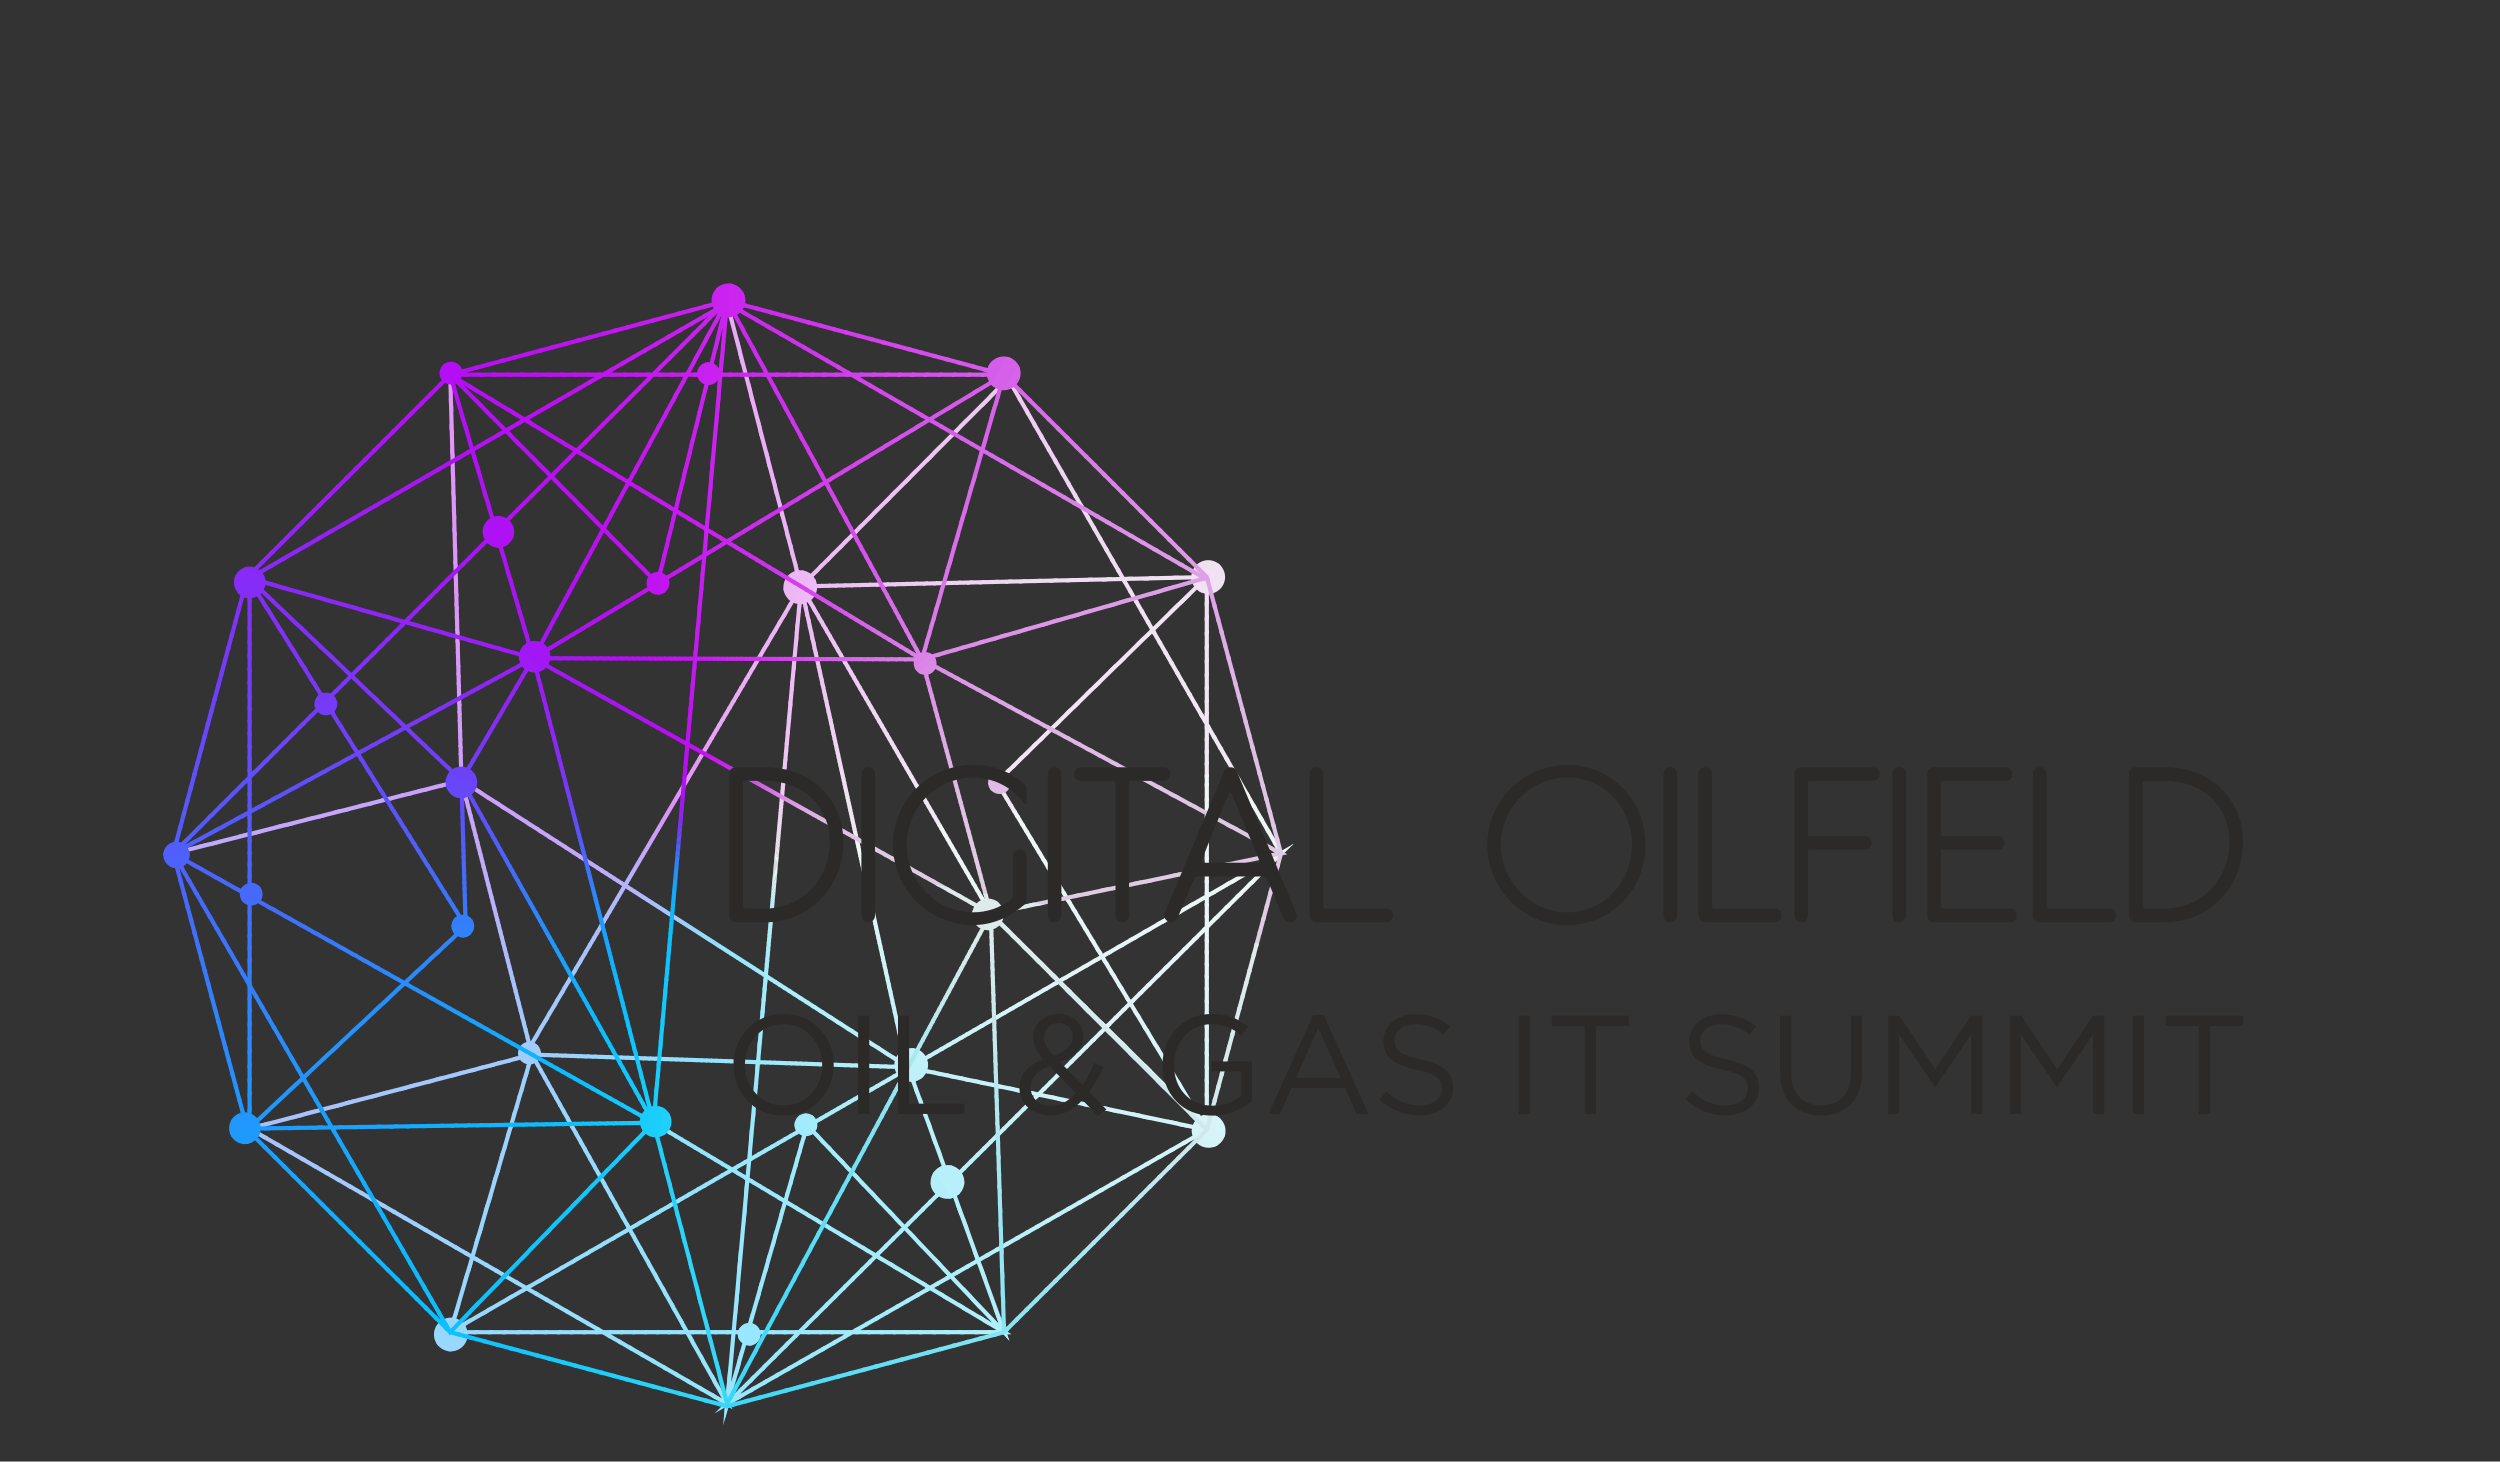<?xml version="1.0" encoding="UTF-8"?> <!-- Creator: CorelDRAW 2021 (64-Bit) --> <svg xmlns="http://www.w3.org/2000/svg" xmlns:xlink="http://www.w3.org/1999/xlink" xmlns:xodm="http://www.corel.com/coreldraw/odm/2003" xml:space="preserve" width="65mm" height="38mm" style="shape-rendering:geometricPrecision; text-rendering:geometricPrecision; image-rendering:optimizeQuality; fill-rule:evenodd; clip-rule:evenodd" viewBox="0 0 6500 3800"><rect x="0" y="0" width="6500" height="3800" fill="#333333" stroke="none"/> <defs> <style type="text/css"> <![CDATA[ .fil477 {fill:#2B2A29} .fil307 {fill:#0DBAFE;fill-rule:nonzero} .fil306 {fill:#0DBBFE;fill-rule:nonzero} .fil305 {fill:#0DBDFE;fill-rule:nonzero} .fil304 {fill:#0DBEFE;fill-rule:nonzero} .fil303 {fill:#0DBFFE;fill-rule:nonzero} .fil302 {fill:#0DC1FE;fill-rule:nonzero} .fil309 {fill:#0EB7FE;fill-rule:nonzero} .fil308 {fill:#0EB8FE;fill-rule:nonzero} .fil301 {fill:#0EC2FE;fill-rule:nonzero} .fil311 {fill:#0FB3FE;fill-rule:nonzero} .fil310 {fill:#0FB5FE;fill-rule:nonzero} .fil300 {fill:#0FC3FE;fill-rule:nonzero} .fil299 {fill:#0FC5FE;fill-rule:nonzero} .fil312 {fill:#10B2FE;fill-rule:nonzero} .fil313 {fill:#11B0FE;fill-rule:nonzero} .fil298 {fill:#11C6FE;fill-rule:nonzero} .fil314 {fill:#12AEFE;fill-rule:nonzero} .fil297 {fill:#12C7FE;fill-rule:nonzero} .fil315 {fill:#13ACFE;fill-rule:nonzero} .fil296 {fill:#13C8FD;fill-rule:nonzero} .fil316 {fill:#14AAFE;fill-rule:nonzero} .fil317 {fill:#15A8FE;fill-rule:nonzero} .fil295 {fill:#15C9FD;fill-rule:nonzero} .fil294 {fill:#16CBFD;fill-rule:nonzero} .fil318 {fill:#17A5FE;fill-rule:nonzero} .fil319 {fill:#18A3FD;fill-rule:nonzero} .fil293 {fill:#18CCFD;fill-rule:nonzero} .fil320 {fill:#19A1FD;fill-rule:nonzero} .fil292 {fill:#1ACDFD;fill-rule:nonzero} .fil321 {fill:#1B9FFD;fill-rule:nonzero} .fil322 {fill:#1C9CFD;fill-rule:nonzero} .fil291 {fill:#1CCEFD;fill-rule:nonzero} .fil323 {fill:#1E9AFD;fill-rule:nonzero} .fil290 {fill:#1FCFFC;fill-rule:nonzero} .fil324 {fill:#2098FD;fill-rule:nonzero} .fil325 {fill:#2195FD;fill-rule:nonzero} .fil289 {fill:#21D0FC;fill-rule:nonzero} .fil326 {fill:#2393FD;fill-rule:nonzero} .fil288 {fill:#23D1FC;fill-rule:nonzero} .fil327 {fill:#2590FD;fill-rule:nonzero} .fil287 {fill:#26D2FC;fill-rule:nonzero} .fil328 {fill:#278DFD;fill-rule:nonzero} .fil329 {fill:#298BFD;fill-rule:nonzero} .fil286 {fill:#29D3FB;fill-rule:nonzero} .fil330 {fill:#2B88FC;fill-rule:nonzero} .fil285 {fill:#2CD4FB;fill-rule:nonzero} .fil331 {fill:#2D86FC;fill-rule:nonzero} .fil332 {fill:#2F83FC;fill-rule:nonzero} .fil284 {fill:#2FD5FB;fill-rule:nonzero} .fil333 {fill:#3280FC;fill-rule:nonzero} .fil283 {fill:#32D5FB;fill-rule:nonzero} .fil334 {fill:#347EFC;fill-rule:nonzero} .fil282 {fill:#35D6FA;fill-rule:nonzero} .fil335 {fill:#367BFC;fill-rule:nonzero} .fil281 {fill:#38D7FA;fill-rule:nonzero} .fil336 {fill:#3978FC;fill-rule:nonzero} .fil337 {fill:#3B75FC;fill-rule:nonzero} .fil280 {fill:#3BD8FA;fill-rule:nonzero} .fil338 {fill:#3D73FC;fill-rule:nonzero} .fil279 {fill:#3FD9F9;fill-rule:nonzero} .fil339 {fill:#4070FB;fill-rule:nonzero} .fil340 {fill:#426DFB;fill-rule:nonzero} .fil278 {fill:#42D9F9;fill-rule:nonzero} .fil341 {fill:#456AFB;fill-rule:nonzero} .fil277 {fill:#46DAF9;fill-rule:nonzero} .fil342 {fill:#4768FB;fill-rule:nonzero} .fil343 {fill:#4A65FB;fill-rule:nonzero} .fil276 {fill:#4ADBF9;fill-rule:nonzero} .fil344 {fill:#4C62FB;fill-rule:nonzero} .fil275 {fill:#4DDCF8;fill-rule:nonzero} .fil345 {fill:#4F5FFB;fill-rule:nonzero} .fil274 {fill:#51DCF8;fill-rule:nonzero} .fil346 {fill:#525DFA;fill-rule:nonzero} .fil347 {fill:#545AFA;fill-rule:nonzero} .fil273 {fill:#55DDF8;fill-rule:nonzero} .fil348 {fill:#5757FA;fill-rule:nonzero} .fil272 {fill:#59DEF7;fill-rule:nonzero} .fil349 {fill:#5A54FA;fill-rule:nonzero} .fil350 {fill:#5C52FA;fill-rule:nonzero} .fil271 {fill:#5CDEF7;fill-rule:nonzero} .fil351 {fill:#5F4FFA;fill-rule:nonzero} .fil270 {fill:#60DFF6;fill-rule:nonzero} .fil352 {fill:#624DF9;fill-rule:nonzero} .fil353 {fill:#644AF9;fill-rule:nonzero} .fil269 {fill:#64DFF6;fill-rule:nonzero} .fil354 {fill:#6747F9;fill-rule:nonzero} .fil268 {fill:#68E0F6;fill-rule:nonzero} .fil355 {fill:#6A45F9;fill-rule:nonzero} .fil356 {fill:#6C42F9;fill-rule:nonzero} .fil267 {fill:#6CE0F5;fill-rule:nonzero} .fil357 {fill:#6F40F9;fill-rule:nonzero} .fil266 {fill:#70E1F5;fill-rule:nonzero} .fil358 {fill:#723DF8;fill-rule:nonzero} .fil265 {fill:#74E1F5;fill-rule:nonzero} .fil359 {fill:#753BF8;fill-rule:nonzero} .fil360 {fill:#7739F8;fill-rule:nonzero} .fil264 {fill:#78E2F4;fill-rule:nonzero} .fil361 {fill:#7A36F8;fill-rule:nonzero} .fil263 {fill:#7CE2F4;fill-rule:nonzero} .fil362 {fill:#7D34F8;fill-rule:nonzero} .fil363 {fill:#7F32F8;fill-rule:nonzero} .fil262 {fill:#80E3F4;fill-rule:nonzero} .fil364 {fill:#822FF7;fill-rule:nonzero} .fil365 {fill:#842DF7;fill-rule:nonzero} .fil261 {fill:#84E3F3;fill-rule:nonzero} .fil366 {fill:#872BF7;fill-rule:nonzero} .fil260 {fill:#88E4F3;fill-rule:nonzero} .fil367 {fill:#8929F7;fill-rule:nonzero} .fil368 {fill:#8C27F7;fill-rule:nonzero} .fil259 {fill:#8CE4F3;fill-rule:nonzero} .fil369 {fill:#8E25F7;fill-rule:nonzero} .fil258 {fill:#90E5F2;fill-rule:nonzero} .fil370 {fill:#9124F6;fill-rule:nonzero} .fil371 {fill:#9322F6;fill-rule:nonzero} .fil74 {fill:#94E0FE;fill-rule:nonzero} .fil73 {fill:#94E1FE;fill-rule:nonzero} .fil72 {fill:#94E2FE;fill-rule:nonzero} .fil71 {fill:#94E3FE;fill-rule:nonzero} .fil70 {fill:#94E4FE;fill-rule:nonzero} .fil257 {fill:#94E5F2;fill-rule:nonzero} .fil77 {fill:#95DDFE;fill-rule:nonzero} .fil76 {fill:#95DEFE;fill-rule:nonzero} .fil75 {fill:#95DFFE;fill-rule:nonzero} .fil69 {fill:#95E4FE;fill-rule:nonzero} .fil68 {fill:#95E5FE;fill-rule:nonzero} .fil372 {fill:#9620F6;fill-rule:nonzero} .fil79 {fill:#96DBFE;fill-rule:nonzero} .fil78 {fill:#96DCFE;fill-rule:nonzero} .fil67 {fill:#96E5FE;fill-rule:nonzero} .fil66 {fill:#96E6FE;fill-rule:nonzero} .fil81 {fill:#97D9FE;fill-rule:nonzero} .fil80 {fill:#97DAFE;fill-rule:nonzero} .fil256 {fill:#97E5F1;fill-rule:nonzero} .fil65 {fill:#97E6FE;fill-rule:nonzero} .fil64 {fill:#97E7FE;fill-rule:nonzero} .fil373 {fill:#981EF6;fill-rule:nonzero} .fil83 {fill:#98D7FE;fill-rule:nonzero} .fil82 {fill:#98D8FE;fill-rule:nonzero} .fil63 {fill:#98E7FE;fill-rule:nonzero} .fil85 {fill:#99D5FE;fill-rule:nonzero} .fil84 {fill:#99D6FE;fill-rule:nonzero} .fil62 {fill:#99E8FE;fill-rule:nonzero} .fil374 {fill:#9A1DF6;fill-rule:nonzero} .fil86 {fill:#9AD4FE;fill-rule:nonzero} .fil61 {fill:#9AE8FD;fill-rule:nonzero} .fil88 {fill:#9BD2FE;fill-rule:nonzero} .fil87 {fill:#9BD3FE;fill-rule:nonzero} .fil255 {fill:#9BE6F1;fill-rule:nonzero} .fil60 {fill:#9BE9FD;fill-rule:nonzero} .fil375 {fill:#9C1BF6;fill-rule:nonzero} .fil89 {fill:#9CD1FE;fill-rule:nonzero} .fil59 {fill:#9CE9FD;fill-rule:nonzero} .fil90 {fill:#9DD0FE;fill-rule:nonzero} .fil58 {fill:#9DEAFD;fill-rule:nonzero} .fil92 {fill:#9ECEFD;fill-rule:nonzero} .fil91 {fill:#9ECFFE;fill-rule:nonzero} .fil57 {fill:#9EEAFD;fill-rule:nonzero} .fil376 {fill:#9F1AF5;fill-rule:nonzero} .fil93 {fill:#9FCDFD;fill-rule:nonzero} .fil254 {fill:#9FE6F1;fill-rule:nonzero} .fil56 {fill:#9FEBFD;fill-rule:nonzero} .fil94 {fill:#A0CCFD;fill-rule:nonzero} .fil55 {fill:#A0EBFD;fill-rule:nonzero} .fil377 {fill:#A118F5;fill-rule:nonzero} .fil95 {fill:#A1CBFD;fill-rule:nonzero} .fil54 {fill:#A1EBFD;fill-rule:nonzero} .fil96 {fill:#A2CAFD;fill-rule:nonzero} .fil378 {fill:#A317F5;fill-rule:nonzero} .fil98 {fill:#A3C8FD;fill-rule:nonzero} .fil97 {fill:#A3C9FD;fill-rule:nonzero} .fil253 {fill:#A3E6F0;fill-rule:nonzero} .fil53 {fill:#A3ECFD;fill-rule:nonzero} .fil99 {fill:#A4C7FD;fill-rule:nonzero} .fil52 {fill:#A4ECFD;fill-rule:nonzero} .fil379 {fill:#A516F5;fill-rule:nonzero} .fil100 {fill:#A5C5FD;fill-rule:nonzero} .fil51 {fill:#A5EDFC;fill-rule:nonzero} .fil101 {fill:#A6C4FD;fill-rule:nonzero} .fil252 {fill:#A6E7F0;fill-rule:nonzero} .fil380 {fill:#A715F5;fill-rule:nonzero} .fil102 {fill:#A7C3FD;fill-rule:nonzero} .fil50 {fill:#A7EDFC;fill-rule:nonzero} .fil103 {fill:#A8C2FD;fill-rule:nonzero} .fil49 {fill:#A8EDFC;fill-rule:nonzero} .fil381 {fill:#A914F5;fill-rule:nonzero} .fil104 {fill:#A9C1FD;fill-rule:nonzero} .fil105 {fill:#AAC0FD;fill-rule:nonzero} .fil251 {fill:#AAE7F0;fill-rule:nonzero} .fil48 {fill:#AAEEFC;fill-rule:nonzero} .fil382 {fill:#AB13F4;fill-rule:nonzero} .fil106 {fill:#ABBFFD;fill-rule:nonzero} .fil47 {fill:#ABEEFC;fill-rule:nonzero} .fil383 {fill:#AC12F4;fill-rule:nonzero} .fil107 {fill:#ACBDFD;fill-rule:nonzero} .fil108 {fill:#ADBCFD;fill-rule:nonzero} .fil250 {fill:#ADE7EF;fill-rule:nonzero} .fil46 {fill:#ADEEFC;fill-rule:nonzero} .fil384 {fill:#AE11F4;fill-rule:nonzero} .fil109 {fill:#AEBBFD;fill-rule:nonzero} .fil110 {fill:#AFBAFD;fill-rule:nonzero} .fil45 {fill:#AFEFFC;fill-rule:nonzero} .fil385 {fill:#B011F4;fill-rule:nonzero} .fil44 {fill:#B0EFFC;fill-rule:nonzero} .fil386 {fill:#B110F4;fill-rule:nonzero} .fil111 {fill:#B1B9FC;fill-rule:nonzero} .fil249 {fill:#B1E7EF;fill-rule:nonzero} .fil112 {fill:#B2B8FC;fill-rule:nonzero} .fil43 {fill:#B2EFFB;fill-rule:nonzero} .fil387 {fill:#B310F4;fill-rule:nonzero} .fil113 {fill:#B3B7FC;fill-rule:nonzero} .fil42 {fill:#B3EFFB;fill-rule:nonzero} .fil388 {fill:#B40FF3;fill-rule:nonzero} .fil114 {fill:#B4B5FC;fill-rule:nonzero} .fil248 {fill:#B4E8EF;fill-rule:nonzero} .fil115 {fill:#B5B4FC;fill-rule:nonzero} .fil41 {fill:#B5F0FB;fill-rule:nonzero} .fil389 {fill:#B60FF3;fill-rule:nonzero} .fil116 {fill:#B6B3FC;fill-rule:nonzero} .fil390 {fill:#B70FF3;fill-rule:nonzero} .fil117 {fill:#B7B2FC;fill-rule:nonzero} .fil247 {fill:#B7E8EF;fill-rule:nonzero} .fil40 {fill:#B7F0FB;fill-rule:nonzero} .fil391 {fill:#B80FF3;fill-rule:nonzero} .fil118 {fill:#B8B1FC;fill-rule:nonzero} .fil392 {fill:#B90FF3;fill-rule:nonzero} .fil119 {fill:#B9B0FC;fill-rule:nonzero} .fil39 {fill:#B9F0FB;fill-rule:nonzero} .fil120 {fill:#BAAFFC;fill-rule:nonzero} .fil246 {fill:#BAE8EE;fill-rule:nonzero} .fil38 {fill:#BAF0FB;fill-rule:nonzero} .fil393 {fill:#BB0FF3;fill-rule:nonzero} .fil394 {fill:#BC10F2;fill-rule:nonzero} .fil121 {fill:#BCAEFC;fill-rule:nonzero} .fil37 {fill:#BCF1FB;fill-rule:nonzero} .fil395 {fill:#BD10F2;fill-rule:nonzero} .fil122 {fill:#BDADFC;fill-rule:nonzero} .fil245 {fill:#BDE8EE;fill-rule:nonzero} .fil396 {fill:#BE11F2;fill-rule:nonzero} .fil123 {fill:#BEACFC;fill-rule:nonzero} .fil36 {fill:#BEF1FA;fill-rule:nonzero} .fil397 {fill:#BF12F2;fill-rule:nonzero} .fil124 {fill:#BFABFC;fill-rule:nonzero} .fil35 {fill:#BFF1FA;fill-rule:nonzero} .fil398 {fill:#C013F2;fill-rule:nonzero} .fil125 {fill:#C0AAFB;fill-rule:nonzero} .fil244 {fill:#C0E8EE;fill-rule:nonzero} .fil399 {fill:#C114F2;fill-rule:nonzero} .fil126 {fill:#C1A9FB;fill-rule:nonzero} .fil34 {fill:#C1F1FA;fill-rule:nonzero} .fil400 {fill:#C215F1;fill-rule:nonzero} .fil127 {fill:#C2A8FB;fill-rule:nonzero} .fil401 {fill:#C316F1;fill-rule:nonzero} .fil128 {fill:#C3A7FB;fill-rule:nonzero} .fil243 {fill:#C3E9EE;fill-rule:nonzero} .fil33 {fill:#C3F2FA;fill-rule:nonzero} .fil402 {fill:#C417F1;fill-rule:nonzero} .fil129 {fill:#C4A6FB;fill-rule:nonzero} .fil403 {fill:#C519F1;fill-rule:nonzero} .fil32 {fill:#C5F2FA;fill-rule:nonzero} .fil404 {fill:#C61AF1;fill-rule:nonzero} .fil130 {fill:#C6A5FB;fill-rule:nonzero} .fil242 {fill:#C6E9ED;fill-rule:nonzero} .fil31 {fill:#C6F2FA;fill-rule:nonzero} .fil405 {fill:#C71CF0;fill-rule:nonzero} .fil406 {fill:#C71EF0;fill-rule:nonzero} .fil131 {fill:#C7A4FB;fill-rule:nonzero} .fil407 {fill:#C820F0;fill-rule:nonzero} .fil132 {fill:#C8A3FB;fill-rule:nonzero} .fil30 {fill:#C8F2F9;fill-rule:nonzero} .fil408 {fill:#C921F0;fill-rule:nonzero} .fil133 {fill:#C9A2FB;fill-rule:nonzero} .fil241 {fill:#C9E9ED;fill-rule:nonzero} .fil409 {fill:#CA23F0;fill-rule:nonzero} .fil134 {fill:#CAA1FB;fill-rule:nonzero} .fil29 {fill:#CAF2F9;fill-rule:nonzero} .fil410 {fill:#CB26EF;fill-rule:nonzero} .fil411 {fill:#CB28EF;fill-rule:nonzero} .fil135 {fill:#CBA0FB;fill-rule:nonzero} .fil240 {fill:#CBE9ED;fill-rule:nonzero} .fil412 {fill:#CC2AEF;fill-rule:nonzero} .fil136 {fill:#CC9FFB;fill-rule:nonzero} .fil28 {fill:#CCF3F9;fill-rule:nonzero} .fil413 {fill:#CD2CEF;fill-rule:nonzero} .fil137 {fill:#CD9FFB;fill-rule:nonzero} .fil27 {fill:#CDF3F9;fill-rule:nonzero} .fil414 {fill:#CE2FEE;fill-rule:nonzero} .fil415 {fill:#CE31EE;fill-rule:nonzero} .fil138 {fill:#CE9EFB;fill-rule:nonzero} .fil239 {fill:#CEE9ED;fill-rule:nonzero} .fil416 {fill:#CF34EE;fill-rule:nonzero} .fil139 {fill:#CF9DFA;fill-rule:nonzero} .fil26 {fill:#CFF3F9;fill-rule:nonzero} .fil417 {fill:#D036EE;fill-rule:nonzero} .fil418 {fill:#D039ED;fill-rule:nonzero} .fil140 {fill:#D09CFA;fill-rule:nonzero} .fil238 {fill:#D0E9EC;fill-rule:nonzero} .fil419 {fill:#D13CED;fill-rule:nonzero} .fil420 {fill:#D13FED;fill-rule:nonzero} .fil141 {fill:#D19CFA;fill-rule:nonzero} .fil25 {fill:#D1F3F9;fill-rule:nonzero} .fil421 {fill:#D241ED;fill-rule:nonzero} .fil142 {fill:#D29BFA;fill-rule:nonzero} .fil237 {fill:#D2E9EC;fill-rule:nonzero} .fil24 {fill:#D2F3F9;fill-rule:nonzero} .fil422 {fill:#D344EC;fill-rule:nonzero} .fil423 {fill:#D347EC;fill-rule:nonzero} .fil143 {fill:#D39BFA;fill-rule:nonzero} .fil424 {fill:#D44AEC;fill-rule:nonzero} .fil425 {fill:#D44DEC;fill-rule:nonzero} .fil144 {fill:#D49AFA;fill-rule:nonzero} .fil236 {fill:#D4EAEC;fill-rule:nonzero} .fil23 {fill:#D4F3F8;fill-rule:nonzero} .fil426 {fill:#D550EC;fill-rule:nonzero} .fil427 {fill:#D553EB;fill-rule:nonzero} .fil145 {fill:#D599FA;fill-rule:nonzero} .fil428 {fill:#D656EB;fill-rule:nonzero} .fil429 {fill:#D659EB;fill-rule:nonzero} .fil430 {fill:#D65DEB;fill-rule:nonzero} .fil146 {fill:#D698FA;fill-rule:nonzero} .fil235 {fill:#D6EAEC;fill-rule:nonzero} .fil22 {fill:#D6F3F8;fill-rule:nonzero} .fil431 {fill:#D760EA;fill-rule:nonzero} .fil432 {fill:#D763EA;fill-rule:nonzero} .fil147 {fill:#D798FA;fill-rule:nonzero} .fil234 {fill:#D7EAEC;fill-rule:nonzero} .fil21 {fill:#D7F4F8;fill-rule:nonzero} .fil433 {fill:#D866EA;fill-rule:nonzero} .fil434 {fill:#D869EA;fill-rule:nonzero} .fil435 {fill:#D86CE9;fill-rule:nonzero} .fil148 {fill:#D897FA;fill-rule:nonzero} .fil436 {fill:#D96FE9;fill-rule:nonzero} .fil437 {fill:#D973E9;fill-rule:nonzero} .fil149 {fill:#D997FA;fill-rule:nonzero} .fil233 {fill:#D9EAEC;fill-rule:nonzero} .fil20 {fill:#D9F4F8;fill-rule:nonzero} .fil438 {fill:#DA76E9;fill-rule:nonzero} .fil439 {fill:#DA79E8;fill-rule:nonzero} .fil440 {fill:#DA7CE8;fill-rule:nonzero} .fil441 {fill:#DA7FE8;fill-rule:nonzero} .fil150 {fill:#DA96FA;fill-rule:nonzero} .fil232 {fill:#DAEAEB;fill-rule:nonzero} .fil19 {fill:#DAF4F8;fill-rule:nonzero} .fil442 {fill:#DB82E8;fill-rule:nonzero} .fil443 {fill:#DB85E8;fill-rule:nonzero} .fil444 {fill:#DB89E7;fill-rule:nonzero} .fil151 {fill:#DB96F9;fill-rule:nonzero} .fil445 {fill:#DC8CE7;fill-rule:nonzero} .fil446 {fill:#DC8FE7;fill-rule:nonzero} .fil447 {fill:#DC92E7;fill-rule:nonzero} .fil448 {fill:#DC95E7;fill-rule:nonzero} .fil153 {fill:#DC95F9;fill-rule:nonzero} .fil152 {fill:#DC96F9;fill-rule:nonzero} .fil449 {fill:#DC97E6;fill-rule:nonzero} .fil231 {fill:#DCEAEB;fill-rule:nonzero} .fil18 {fill:#DCF4F8;fill-rule:nonzero} .fil154 {fill:#DD95F9;fill-rule:nonzero} .fil450 {fill:#DD9AE6;fill-rule:nonzero} .fil451 {fill:#DD9DE6;fill-rule:nonzero} .fil452 {fill:#DDA0E6;fill-rule:nonzero} .fil453 {fill:#DDA3E6;fill-rule:nonzero} .fil454 {fill:#DDA5E5;fill-rule:nonzero} .fil455 {fill:#DDA8E5;fill-rule:nonzero} .fil230 {fill:#DDEAEB;fill-rule:nonzero} .fil17 {fill:#DDF4F8;fill-rule:nonzero} .fil155 {fill:#DE95F9;fill-rule:nonzero} .fil456 {fill:#DEAAE5;fill-rule:nonzero} .fil457 {fill:#DEADE5;fill-rule:nonzero} .fil458 {fill:#DEAFE5;fill-rule:nonzero} .fil459 {fill:#DEB2E5;fill-rule:nonzero} .fil460 {fill:#DEB4E5;fill-rule:nonzero} .fil461 {fill:#DEB6E4;fill-rule:nonzero} .fil462 {fill:#DEB8E4;fill-rule:nonzero} .fil463 {fill:#DEBAE4;fill-rule:nonzero} .fil464 {fill:#DEBCE4;fill-rule:nonzero} .fil229 {fill:#DEEAEB;fill-rule:nonzero} .fil156 {fill:#DF95F9;fill-rule:nonzero} .fil465 {fill:#DFBEE4;fill-rule:nonzero} .fil466 {fill:#DFC0E4;fill-rule:nonzero} .fil467 {fill:#DFC1E4;fill-rule:nonzero} .fil468 {fill:#DFC3E4;fill-rule:nonzero} .fil469 {fill:#DFC4E3;fill-rule:nonzero} .fil470 {fill:#DFC5E3;fill-rule:nonzero} .fil471 {fill:#DFC7E3;fill-rule:nonzero} .fil472 {fill:#DFC8E3;fill-rule:nonzero} .fil473 {fill:#DFC9E3;fill-rule:nonzero} .fil474 {fill:#DFCAE3;fill-rule:nonzero} .fil475 {fill:#DFCBE3;fill-rule:nonzero} .fil476 {fill:#DFCCE3;fill-rule:nonzero} .fil228 {fill:#DFEAEB;fill-rule:nonzero} .fil16 {fill:#DFF4F8;fill-rule:nonzero} .fil157 {fill:#E095F9;fill-rule:nonzero} .fil15 {fill:#E0F4F7;fill-rule:nonzero} .fil158 {fill:#E195F9;fill-rule:nonzero} .fil159 {fill:#E196F9;fill-rule:nonzero} .fil14 {fill:#E1F4F7;fill-rule:nonzero} .fil160 {fill:#E296F9;fill-rule:nonzero} .fil161 {fill:#E397F8;fill-rule:nonzero} .fil13 {fill:#E3F4F7;fill-rule:nonzero} .fil162 {fill:#E498F8;fill-rule:nonzero} .fil163 {fill:#E499F8;fill-rule:nonzero} .fil12 {fill:#E4F4F7;fill-rule:nonzero} .fil164 {fill:#E59AF8;fill-rule:nonzero} .fil11 {fill:#E5F4F7;fill-rule:nonzero} .fil165 {fill:#E69BF8;fill-rule:nonzero} .fil166 {fill:#E69CF8;fill-rule:nonzero} .fil167 {fill:#E69DF8;fill-rule:nonzero} .fil10 {fill:#E6F5F7;fill-rule:nonzero} .fil168 {fill:#E79EF7;fill-rule:nonzero} .fil169 {fill:#E79FF7;fill-rule:nonzero} .fil170 {fill:#E7A0F7;fill-rule:nonzero} .fil9 {fill:#E7F5F7;fill-rule:nonzero} .fil171 {fill:#E8A1F7;fill-rule:nonzero} .fil172 {fill:#E8A2F7;fill-rule:nonzero} .fil173 {fill:#E8A3F7;fill-rule:nonzero} .fil8 {fill:#E8F5F7;fill-rule:nonzero} .fil174 {fill:#E9A4F7;fill-rule:nonzero} .fil175 {fill:#E9A6F7;fill-rule:nonzero} .fil176 {fill:#E9A7F7;fill-rule:nonzero} .fil7 {fill:#E9F5F7;fill-rule:nonzero} .fil177 {fill:#EAA8F7;fill-rule:nonzero} .fil178 {fill:#EAA9F6;fill-rule:nonzero} .fil179 {fill:#EAABF6;fill-rule:nonzero} .fil6 {fill:#EAF5F6;fill-rule:nonzero} .fil180 {fill:#EBACF6;fill-rule:nonzero} .fil181 {fill:#EBADF6;fill-rule:nonzero} .fil182 {fill:#EBAFF6;fill-rule:nonzero} .fil183 {fill:#EBB0F6;fill-rule:nonzero} .fil184 {fill:#EBB1F6;fill-rule:nonzero} .fil5 {fill:#EBF5F6;fill-rule:nonzero} .fil185 {fill:#ECB3F6;fill-rule:nonzero} .fil186 {fill:#ECB4F6;fill-rule:nonzero} .fil187 {fill:#ECB6F5;fill-rule:nonzero} .fil188 {fill:#ECB7F5;fill-rule:nonzero} .fil4 {fill:#ECF5F6;fill-rule:nonzero} .fil189 {fill:#EDB9F5;fill-rule:nonzero} .fil190 {fill:#EDBAF5;fill-rule:nonzero} .fil191 {fill:#EDBCF5;fill-rule:nonzero} .fil192 {fill:#EDBDF5;fill-rule:nonzero} .fil193 {fill:#EDBFF5;fill-rule:nonzero} .fil194 {fill:#EDC0F5;fill-rule:nonzero} .fil3 {fill:#EDF5F6;fill-rule:nonzero} .fil195 {fill:#EEC2F5;fill-rule:nonzero} .fil196 {fill:#EEC3F4;fill-rule:nonzero} .fil197 {fill:#EEC5F4;fill-rule:nonzero} .fil198 {fill:#EEC6F4;fill-rule:nonzero} .fil199 {fill:#EEC7F4;fill-rule:nonzero} .fil200 {fill:#EEC9F4;fill-rule:nonzero} .fil201 {fill:#EECAF4;fill-rule:nonzero} .fil2 {fill:#EEF5F6;fill-rule:nonzero} .fil202 {fill:#EFCCF4;fill-rule:nonzero} .fil203 {fill:#EFCDF4;fill-rule:nonzero} .fil204 {fill:#EFCFF4;fill-rule:nonzero} .fil205 {fill:#EFD0F4;fill-rule:nonzero} .fil206 {fill:#EFD1F3;fill-rule:nonzero} .fil207 {fill:#EFD3F3;fill-rule:nonzero} .fil208 {fill:#EFD4F3;fill-rule:nonzero} .fil209 {fill:#EFD5F3;fill-rule:nonzero} .fil210 {fill:#EFD6F3;fill-rule:nonzero} .fil211 {fill:#EFD8F3;fill-rule:nonzero} .fil212 {fill:#EFD9F3;fill-rule:nonzero} .fil213 {fill:#EFDAF3;fill-rule:nonzero} .fil1 {fill:#EFF5F6;fill-rule:nonzero} .fil214 {fill:#F0DBF3;fill-rule:nonzero} .fil215 {fill:#F0DCF3;fill-rule:nonzero} .fil216 {fill:#F0DDF3;fill-rule:nonzero} .fil217 {fill:#F0DEF3;fill-rule:nonzero} .fil218 {fill:#F0DFF3;fill-rule:nonzero} .fil219 {fill:#F0E0F2;fill-rule:nonzero} .fil220 {fill:#F0E1F2;fill-rule:nonzero} .fil221 {fill:#F0E2F2;fill-rule:nonzero} .fil222 {fill:#F0E3F2;fill-rule:nonzero} .fil223 {fill:#F0E4F2;fill-rule:nonzero} .fil224 {fill:#F0E5F2;fill-rule:nonzero} .fil225 {fill:#F0E6F2;fill-rule:nonzero} .fil226 {fill:#F0E7F2;fill-rule:nonzero} .fil227 {fill:#F0E8F2;fill-rule:nonzero} .fil0 {fill:#F0F5F6;fill-rule:nonzero} ]]> </style> <clipPath id="id0" style="clip-rule:nonzero"> <path d="M449.2 2213.72l745.06 -188.73 -29.1 -1050.62 10.76 -0.29 29.14 1052.08 418.07 268.44 431.42 -732.77c-10.76,-8 -17.73,-20.8 -17.73,-35.24 0,-19.35 12.53,-35.77 29.92,-41.6l-181.39 -695.6 10.43 -2.7 181.53 696.17c1.11,-0.09 2.24,-0.13 3.37,-0.13 10.18,0 19.54,3.46 26.98,9.28l514.84 -515.83 301.01 523.7 174.17 -4.02c2.24,-22.12 20.92,-39.4 43.64,-39.4 24.22,0 43.86,19.64 43.86,43.87 0,23.63 -18.68,42.89 -42.08,43.83l0 337.75 189.5 329.69 31.09 -17.91 -220.59 219.19 0 483.63c23.96,0.3 43.3,19.83 43.3,43.86 0,24.22 -19.64,43.86 -43.87,43.86 -16.1,0 -30.17,-8.68 -37.81,-21.61l-555.06 317.01 65.34 180.4 15.13 9.04 -11.85 0 6.14 16.95 -16.13 -16.95 -390.33 0 -320.09 182.82 6.92 12.37 -10.94 -6.3 -13.75 47.9 4.18 -46.21 -26.38 15.07 23.87 -23.72 -315.71 -181.93 -350.01 0 0.01 0.63c0,24.22 -19.64,43.86 -43.87,43.86 -24.22,0 -43.86,-19.64 -43.86,-43.86 0,-24.23 19.64,-43.87 43.86,-43.87 1.29,0 2.56,0.06 3.82,0.17l45.73 -155.34 -586.81 -338.14 712.89 -187c-0.63,-2.41 -0.96,-4.93 -0.96,-7.52 0,-13.82 9.45,-25.43 22.25,-28.71l-173.22 -673.58 -744.07 188.48 -2.62 -10.47zm1507.06 1226.87c8.9,2.55 16.08,9.15 19.42,17.68l100.05 0 193.51 -192.27 -224.36 -134.05 -88.62 308.64zm21.46 28.48c0,16.37 -13.27,29.63 -29.64,29.63 -2.83,0 -5.58,-0.39 -8.18,-1.14l-38.43 133.86 163.39 -162.35 -87.14 0zm-47.62 23.55c-7.08,-5.42 -11.65,-13.95 -11.65,-23.55l-6.14 0 -11.28 124.78 29.07 -101.23zm-9.61 -34.35c4,-10.2 13.49,-17.65 24.84,-18.7l89.97 -313.35 -87.29 -52.15 -34.73 384.2 7.21 0zm174.95 -563.4c10.97,0 20.56,5.97 25.68,14.83l209.11 -120.49c-1.66,-3.17 -2.94,-6.57 -3.79,-10.14l-350.69 -11.83 -21.58 238.66 115.59 -66.6c-2.51,-4.36 -3.95,-9.41 -3.95,-14.8 0,-16.36 13.27,-29.63 29.63,-29.63zm29.3 25.16c0.22,1.46 0.33,2.95 0.33,4.47 0,5.9 -1.72,11.39 -4.69,16l231.5 243.37 80.4 -79.88c-7.89,-7.93 -12.75,-18.85 -12.75,-30.92 0,-18.97 12.05,-35.14 28.92,-41.25l-79.34 -219.06c-13.01,0 -24.71,-5.67 -32.74,-14.68l-211.63 121.95zm-11.74 28.34c-4.8,3.53 -10.69,5.65 -17.07,5.75l-47.97 167.12 229.16 136.92 67.12 -66.69 -231.24 -243.1zm-27.77 3.95c-3.04,-1.11 -5.86,-2.72 -8.34,-4.71l-123.9 71.39 -3.9 43.17 89.28 53.34 46.86 -163.19zm-695.15 -240.66c9.31,4.82 15.75,14.44 16.03,25.58l559.83 18.89 19.53 -216.06 -358.75 -230.35 -236.64 401.94zm14.32 36.3c-1.35,3.79 -3.45,7.22 -6.13,10.12l240.21 429.74 254.48 -146.64 -196.54 -117.43 5.53 -9.24 201.7 120.51 39.13 -22.55 22.19 -245.6 -560.57 -18.91zm-14.83 16.63c-2.61,1.28 -5.43,2.2 -8.4,2.67l-146.7 498.32 134.53 77.52 260.14 -149.9 -239.57 -428.61zm-19.54 2.33c-7.16,-1.59 -13.34,-5.77 -17.51,-11.51l-689.51 180.87 561.85 323.77 145.17 -493.13zm-183.45 661.33c6.31,2.19 11.98,5.78 16.6,10.4l155.05 -89.34 -126.88 -73.11 -44.77 152.05zm23.29 18.97c2.03,3.41 3.63,7.12 4.68,11.05l332.76 0 -178.31 -102.75 -159.13 91.7zm1890.55 -494.55c-1.14,-3.91 -1.75,-8.03 -1.75,-12.3 0,-1.82 0.11,-3.62 0.33,-5.39l-397.52 -83.3 -200.33 199.07c3.88,6.54 6.11,14.17 6.11,22.32 0,15.11 -7.64,28.42 -19.26,36.32l57.94 159.96 554.48 -316.68zm1.2 -28.15c1.92,-4.95 4.71,-9.47 8.19,-13.36l-234.56 -232.14 -164.61 163.57 390.98 81.93zm20.58 -23.02c3.15,-1.66 6.54,-2.94 10.09,-3.79l0 -474.09 -186.71 185.52 176.62 292.36zm-658.81 127.71c12.16,0 23.17,4.95 31.12,12.95l194.35 -193.12 -281.33 -58.96c-5.76,10.44 -15.65,18.27 -27.46,21.31l78.97 218.03c1.44,-0.14 2.88,-0.21 4.35,-0.21zm14.94 85.11c-4.66,1.69 -9.69,2.62 -14.94,2.62 -8.25,0 -15.98,-2.28 -22.57,-6.25l-81.51 81 113.57 119.39 63.56 -36.31 -58.11 -160.45zm-109.21 -389.29c15.59,0 29.29,8.14 37.06,20.41l338.87 -195.27 -173.36 -171.58 -471.41 -812.75c-0.9,0.45 -1.82,0.88 -2.75,1.27l255.75 1160.87c4.91,-1.9 10.25,-2.95 15.84,-2.95zm41.67 30.16c1.42,4.32 2.19,8.92 2.19,13.71 0,3.81 -0.48,7.5 -1.39,11.02l286.42 60.02 169.58 -168.5 -114.61 -113.42 -342.19 197.17zm-85.53 13.07c0.04,-3.19 0.43,-6.3 1.12,-9.29l-330.69 -212.34 -18.97 209.87 348.54 11.76zm4.96 -19.65c3.16,-6.05 7.69,-11.27 13.18,-15.24l-256.3 -1163.38c-1.04,0.16 -2.1,0.27 -3.17,0.35l-87.15 964.18 333.44 214.09zm802.07 -1205.34c-7.7,-1.61 -14.65,-5.24 -20.29,-10.32l-108.52 106.06 128.81 224.1 0 -319.84zm-27.37 -18.46c-3.61,-5.34 -6.06,-11.52 -7.02,-18.2l-168.28 3.89 68.32 118.86 106.98 -104.55zm-989.64 -25.18c4.2,5.39 7.17,11.77 8.49,18.73l787.5 -18.2 -291.08 -506.41 -504.91 505.88zm9.19 29.48c-0.69,12.28 -6.44,23.21 -15.19,30.75l471.01 812.09 174.45 172.64 103.29 -59.52 -270.9 -448.44 4.62 -2.78 -3.76 -3.86 402 -392.86 -72.62 -126.34 -792.9 18.32zm-51.3 40.71c-3.22,-0.56 -6.32,-1.46 -9.26,-2.68l-431.71 733.28 354.37 227.54 86.6 -958.14zm1250.11 647.15l-180.18 -313.47 0 417.3 180.18 -103.83zm-190.99 -332.27l-136.76 -237.93 -396.95 387.94 268.8 444.97 264.91 -152.65 0 -442.33zm10.81 448.52l0 64.47 154.44 -153.47 -154.44 89zm-10.81 75.2l0 -68.98 -259.35 149.45 66.91 110.75 192.44 -191.22zm-31.28 478.87l-163.3 -270.32 -54.81 54.46 218.11 215.86zm-169.04 -279.82l-68.38 -113.19 -100.92 58.16 112.57 111.41 56.73 -56.38zm-391.8 677.58l-59.64 34.07 116.24 122.2 -56.6 -156.27zm-69.28 39.57l-42.19 24.1 150.84 90.12 -108.65 -114.22zm-52.93 30.23l-181.08 103.42 354.17 0 -173.09 -103.42zm-494.73 270.15l273.01 -155.93 -116.09 0 -156.92 155.93zm291.93 -166.73l192.18 -109.76 -128.55 -76.81 -187.77 186.57 124.14 0zm202.92 -115.89l45.16 -25.8 -111.57 -117.3 -65 64.58 131.41 78.52zm-476.49 -316.81l-27.36 15.77 24.6 14.7 2.76 -30.47zm-38.05 21.93l-259.81 149.71 145.92 261.06 112.83 0 35.28 -390.32 -34.22 -20.45zm-269.15 155.09l-254.62 146.72 189.09 108.96 208.45 0 -142.92 -255.68zm-426 -1161.48l171.45 666.73 237.82 -403.94 -409.27 -262.79zm587.3 1427.96l91.08 162.96 14.73 -162.96 -105.81 0zm80.65 166.38l-92.99 -166.38 -195.74 0 288.73 166.38z"></path> </clipPath> <clipPath id="id1" style="clip-rule:nonzero"> <path d="M1937.07 788.52l630.87 168.71c5.66,-17.67 22.22,-30.46 41.77,-30.46 24.23,0 43.87,19.64 43.87,43.87 0,10.85 -3.94,20.77 -10.46,28.43 166.48,166.13 333.1,332.15 499.41,498.46l1.83 6.79 1.49 0.87 -1.17 0.33 190.55 709.8 10.94 5.91 -11.2 2.32c-64.15,238.94 -128.08,477.94 -192.44,716.82 -176.21,176.21 -352.64,352.24 -529.16,528.14 -240.88,64.61 -481.81,129.16 -722.81,193.3l-0.27 -0.07 -1.46 2.73 -0.88 -3.36 -715.76 -191.41 -2.75 2.83 -3.21 -5.55c-167.66,-167.33 -335.47,-334.52 -503,-501.99 -7.15,6.03 -16.38,9.66 -26.46,9.66 -22.68,0 -41.07,-18.39 -41.07,-41.07 0,-18.99 12.88,-34.97 30.38,-39.67 -57.18,-212.26 -114.29,-424.58 -171.01,-636.96 -17.22,-1.87 -30.62,-16.46 -30.62,-34.18 0,-16.97 12.3,-31.07 28.46,-33.88 56.88,-213.92 114.62,-427.72 172.24,-641.45 -10.24,-7.47 -16.89,-19.56 -16.89,-33.2 0,-22.68 18.39,-41.07 41.08,-41.07 4.13,0 8.11,0.61 11.87,1.75 162.44,-162.39 325.16,-324.51 487.73,-486.75 -3.87,-5 -6.18,-11.29 -6.18,-18.1 0,-16.37 13.27,-29.64 29.63,-29.64 13.07,0 24.16,8.46 28.1,20.2l649.9 -173.8c-0.26,-1.93 -0.39,-3.89 -0.39,-5.89 0,-24.23 19.64,-43.87 43.86,-43.87 24.23,0 43.87,19.64 43.87,43.87 0,2.58 -0.23,5.12 -0.66,7.58zm661.51 1216.56c16.36,0 29.63,13.27 29.63,29.63 0,16.37 -13.27,29.64 -29.63,29.64 -16.37,0 -29.63,-13.27 -29.63,-29.64 0,-16.36 13.26,-29.63 29.63,-29.63zm-190.7 -309.56c5.62,0.48 10.79,2.52 15.08,5.7l695.5 -199.41 -561.23 -323.4 -149.35 517.11zm23.09 14.63c2.54,4.38 4,9.47 4,14.89 0,1.23 -0.08,2.45 -0.22,3.64l887.41 479.58 -93.22 -347.24 -94.64 -352.52 -703.33 201.65zm0.44 28.98c-3.81,7.05 -10.41,12.38 -18.31,14.51l157.94 582.73c16.72,0.93 30.78,11.86 36.28,26.91l707.75 -146.6 -883.66 -477.55zm-29.26 15.37c-14.86,-1.59 -26.44,-14.18 -26.44,-29.46 0,-1.84 0.17,-3.64 0.49,-5.4l-564.07 -1.63 -19.16 214.05 746.41 416.6c5.53,-5.65 12.69,-9.72 20.71,-11.44l-157.94 -582.72zm-8.2 -56.81c0.76,-0.33 1.55,-0.62 2.35,-0.87l151.32 -523.95 -38.94 -22.44 -92.09 -53.07 -262.66 158.18 240.02 442.15zm-1757.03 1194.82c2.26,0 4.49,0.19 6.65,0.55l0 -329.61 -177.24 -306.39 85.86 319.82 84.73 315.63zm17.45 3.95c5.34,2.53 10.04,6.19 13.81,10.65l113.1 -105.59 -126.91 -219.39 0 314.33zm19.7 19.9c1.76,3.8 2.95,7.92 3.47,12.24l175.77 -2.55 -66.49 -114.95 -112.75 105.26zm3.37 23.01c-0.92,6.48 -3.35,12.48 -6.93,17.62l240.27 239.82 234.6 234.14 -285.89 -494.23 -182.05 2.65zm1031.07 -64.04c20.97,1.85 37.41,19.46 37.41,40.91 0,19.37 -13.42,35.62 -31.47,39.94l177.85 679.07 656.98 -1221.68c-12.88,-6.94 -21.62,-20.54 -21.62,-36.19 0,-7.27 1.89,-14.09 5.2,-20.02l-740.95 -413.55 -83.4 931.52zm-4.89 81.96c-9.45,-0.28 -18.09,-3.74 -24.89,-9.35l-497.93 512.89 351.15 93.91 352.85 94.36 -181.18 -691.81zm-32.25 -17.24c-3.16,-4.44 -5.46,-9.54 -6.65,-15.04l-792.88 11.53 299.8 518.27 499.73 -514.76zm-7.55 -25.79c0.14,-2.78 0.54,-5.49 1.2,-8.1l-612.26 -343.32 -257.85 240.72 70.75 122.31 798.16 -11.61zm5.25 -18.21c1.73,-3.06 3.84,-5.88 6.27,-8.38l-458.11 -816.34c-3.36,1.6 -6.98,2.76 -10.77,3.4l8.8 305.97c10.39,4.61 17.63,15.01 17.63,27.1 0,16.36 -13.26,29.63 -29.63,29.63 -4.65,0 -9.05,-1.07 -12.96,-2.98l-129.26 120.66 608.03 340.94zm24.69 -19.37c1.28,-0.36 2.58,-0.66 3.91,-0.89l83.95 -937.72 -362.04 -202.07c-4.95,5.11 -11.22,8.94 -18.26,10.94l292.44 1129.74zm16.86 -1389.57l0.71 0.01 38.63 -156.91 -113.49 -68.49 -61 112.53 117.74 118.52c4.89,-3.55 10.9,-5.66 17.41,-5.66zm11.26 2.22c4.07,1.68 7.69,4.23 10.62,7.43l93.69 -56.43 5.44 -60.82 -72.01 -43.46 -37.74 153.28zm16.33 16.58c1.32,3.36 2.04,7.01 2.04,10.83 0,16.37 -13.27,29.63 -29.63,29.63 -8.98,0 -17.03,-3.99 -22.47,-10.31l-259.8 156.47c1.65,4.24 2.62,8.82 2.77,13.62l371.17 1.07 22.71 -253.58 -86.79 52.27zm-55.49 20.83c-1.12,-3.13 -1.73,-6.49 -1.73,-10 0,-5.96 1.76,-11.5 4.79,-16.15l-115.67 -116.45 -156.87 289.38c3.81,2.61 7.16,5.84 9.9,9.55l259.58 -156.33zm-835.47 273.87c4.34,0 8.46,0.93 12.17,2.61l46.26 -46.18 -226.14 -214.97c-0.72,0.78 -1.47,1.53 -2.24,2.25l161 257.66c2.83,-0.89 5.83,-1.37 8.95,-1.37zm21.15 8.88c5.25,5.34 8.48,12.67 8.48,20.75 0,7.92 -3.1,15.1 -8.16,20.42l63.19 101.12 113.75 -61.68 -132.16 -125.63 -45.1 45.02zm-8.43 47.52c-3.86,1.83 -8.16,2.86 -12.72,2.86 -8.1,0 -15.44,-3.26 -20.79,-8.53l-172.09 171.76 0 79.17 268.04 -145.34 -62.44 -99.92zm-39.76 -14.66c-1.66,-3.7 -2.59,-7.8 -2.59,-12.11 0,-9.37 4.36,-17.73 11.15,-23.16l-160.28 -256.5c-4.31,2.28 -9.07,3.81 -14.12,4.43l0 452.86 165.84 -165.52zm383.05 535.82l1.16 0.02 -8.72 -303.08c-20.86,-1.96 -37.18,-19.52 -37.18,-40.89 0,-10.39 3.86,-19.87 10.22,-27.11l-114.85 -109.18 -116.25 63.03 260.94 417.58c1.52,-0.25 3.09,-0.37 4.68,-0.37zm-21.76 49.74c-4.88,-5.29 -7.87,-12.35 -7.87,-20.11 0,-10.86 5.85,-20.36 14.57,-25.52l-260.06 -416.17 -273.77 148.45 0 104.39 0 76.12c15.75,0.7 28.3,13.68 28.3,29.6 0,5.78 -1.66,11.18 -4.53,15.74l373.03 209.17 130.33 -121.67zm-510.92 -79.37c-4.57,3.37 -10.15,5.45 -16.21,5.72l0 206.34 135 233.37 253.52 -236.66 -372.31 -208.77zm-27.01 4.21c-11.72,-3.95 -20.16,-15.04 -20.16,-28.08 0,-0.85 0.04,-1.69 0.11,-2.52l-138.18 -77.48c-2.58,3.12 -5.69,5.77 -9.2,7.82l167.43 289.43 0 -189.17zm-17.06 -41.29c3.47,-6.96 9.6,-12.36 17.06,-14.88l0 -176.17 -155.47 84.3c3.25,5.25 5.12,11.44 5.12,18.06 0,4.45 -0.84,8.7 -2.38,12.61l135.67 76.08zm-162.32 -122.66c2.44,0.38 4.78,1.02 7.02,1.88l172.36 -172.03 0 -463.74c-2.99,-0.42 -5.87,-1.16 -8.62,-2.19l-82.76 308.3 -88 327.78zm16.62 7.52l0.04 0.04 162.72 -88.23 0 -74.25 -162.76 162.44zm718.79 -203.17c4.8,0 9.42,0.83 13.71,2.35l150.68 -256.33c-2.22,-1.83 -4.24,-3.88 -6.03,-6.12l-294.12 159.48 113.06 107.46c6.5,-4.32 14.3,-6.84 22.7,-6.84zm23.31 7.26c10.73,7.41 17.76,19.79 17.76,33.81 0,12.49 -5.58,23.68 -14.37,31.21l457.26 814.84 -292.96 -1131.77 -0.53 0.01c-6.04,0 -11.77,-1.31 -16.94,-3.65l-150.22 255.55zm72.97 -658.66c7.45,0 14.43,1.98 20.45,5.44l109 -108.8 -111.21 -111.97 -41.68 24.01 -38.2 22.02 50.09 170.95c3.66,-1.07 7.54,-1.65 11.55,-1.65zm29.08 12.06c7.42,7.43 12,17.68 12,29.01 0,18.67 -12.47,34.43 -29.52,39.43l71.94 245.52c3.41,-0.92 6.99,-1.41 10.69,-1.41 4.74,0 9.29,0.8 13.52,2.28l158.57 -292.5 -129.23 -130.1 -107.97 107.77zm-28.27 70.07l-0.81 0.01c-11.35,0 -21.63,-4.61 -29.07,-12.05l-203.3 202.9 287.19 80.95c3,-10.08 9.78,-18.55 18.68,-23.75l-72.69 -248.06zm-36.48 -20.69c-3.44,-6 -5.4,-12.95 -5.4,-20.37 0,-14.81 7.84,-27.78 19.59,-35.01l-49.76 -169.83 -541.95 312.29c3.98,5.54 6.62,12.11 7.45,19.23l361.48 101.89 208.59 -208.2zm169.83 313.71c-0.87,3.67 -2.23,7.15 -4,10.37l356.64 199.05 18.65 -208.34 -371.29 -1.08zm-77.66 6.89c-2.18,-5.01 -3.39,-10.55 -3.39,-16.36l0.02 -1.01 -294.24 -82.94 -133.64 133.37 134.49 127.85 296.76 -160.91zm-680.72 -244.03c1.18,0.77 2.32,1.6 3.42,2.48l546.44 -314.88 -49.13 -167.66c-5.64,0 -10.92,-1.58 -15.41,-4.32l-246.2 245.71 -239.12 238.67zm18.26 40.88c-0.7,4.44 -2.11,8.66 -4.12,12.51l227.51 216.28 129.56 -129.31 -352.95 -99.48zm1945.25 -514.27c-7.18,5.12 -15.97,8.13 -25.46,8.13 -1.71,0 -3.4,-0.1 -5.06,-0.29l-44.35 153.55 559.74 322.54 -249.69 -249.21 -235.18 -234.72zm-40.99 5.3c-6.4,-2.42 -12.09,-6.3 -16.66,-11.23l-150.4 90.58 123.57 71.2 43.49 -150.55zm-22.98 -20.02c-2.03,-3.71 -3.54,-7.75 -4.43,-12.02l-332.95 0 182.61 105.23 154.77 -93.21zm-5.31 -22.83l0.05 -0.95 -316.76 -84.71 -315.27 -84.32c-0.95,2.12 -2.06,4.14 -3.31,6.06l284.47 163.92 350.82 0zm-1365.44 10.81c-0.6,1.74 -1.35,3.41 -2.24,4.99l166.28 100.35 182.82 -105.34 -346.86 0zm-15.14 17.11c-0.75,0.36 -1.5,0.69 -2.27,0.99l48.08 164.1 75.15 -43.31 -120.96 -121.78zm656.78 -54.88c1.16,0 2.31,0.07 3.44,0.2l29.76 -120.87 -80.04 147.63 17.32 0c1.35,-15.11 14.05,-26.96 29.52,-26.96zm13.75 3.38c5.94,3.11 10.69,8.19 13.39,14.36l9.68 -108.04 -23.07 93.68zm10.85 42.77c-5.32,7.91 -14.36,13.11 -24.6,13.11l-79.77 323.95 70.39 42.48 33.98 -379.54zm-35.22 11.15c-8.63,-3.32 -15.32,-10.56 -17.88,-19.53l-24.2 0 -147.77 272.6 111.04 67.01 78.81 -320.08zm92.06 -185.92c-2.11,1.95 -4.42,3.69 -6.88,5.19l81.64 150.39 195.23 0 -269.99 -155.58zm-16.73 9.62c-4.09,1.26 -8.44,1.94 -12.94,1.94 -0.59,0 -1.17,-0.01 -1.75,-0.04l-12.9 144.06 106.83 0 -79.24 -145.96zm-40.49 -7.79l-0.86 -0.72 -154.77 154.47 72.28 0 83.35 -153.75zm-10.89 -12.99c-0.85,-1.55 -1.62,-3.16 -2.28,-4.82l-321.19 85.9 -320.33 85.66 354.44 0 289.36 -166.74zm754.23 1571.71c0.1,1.18 0.16,2.38 0.16,3.59 0,6.98 -1.75,13.55 -4.81,19.3l529.91 530.49 94.03 -350.29 94.2 -350.88 -713.49 147.79zm-11.03 31.76c-4.38,4.65 -9.83,8.27 -15.95,10.48l32.91 1035.05 254.77 -254.27 259.72 -259.23 -531.45 -532.03zm-26.65 12.78c-1.07,0.08 -2.15,0.13 -3.24,0.13 -3.19,0 -6.29,-0.37 -9.28,-1.06l-662.23 1231.46 351.96 -94.12 355.89 -95.18 -33.1 -1041.23zm-166.07 -1327.12l-193.63 -111.58 -208.12 0 144.63 266.42 257.12 -154.84zm-1089.96 21.75l37.87 -21.83 -148.68 -89.73 110.81 111.56zm526.75 -291.13l-255.08 146.99 107.81 0 147.27 -146.99zm-273.83 157.8l-193.85 111.7 123.19 74.34 186.39 -186.04 -115.73 0zm-204.53 117.85l-40.55 23.37 109.19 109.93 57.36 -57.26 -126 -76.04zm1013.07 611.4l-487.6 -294.26 -53.38 32.15 -23.33 260.48 564.31 1.63zm-498.04 -300.57l-37.48 -22.61 -4.27 47.76 41.75 -25.15zm-252.15 -152.18l-127.38 -76.87 -59.27 59.16 126.96 127.82 59.69 -110.11zm-119.51 -84.72l124.66 75.23 144.75 -267.01 -77.26 0 -192.15 191.78zm335.25 202.33l46.86 28.27 249.73 -150.4 -147.64 -271.98 -113.66 0 -35.29 394.11zm57.31 34.58l482.39 291.13 -237.95 -438.34 -244.44 147.21z"></path> </clipPath> </defs> <g id="Слой_x0020_1">  <g> <g style="clip-path:url(#id0)"> <polygon class="fil0" points="1906.44,2246.27 3915.27,1904.21 3926.48,1978.5 "></polygon> <polygon id="_1" class="fil0" points="1906.44,2246.27 3924.61,1966.11 3932.43,2028.23 "></polygon> <polygon id="_2" class="fil0" points="1906.44,2246.27 3930.87,2015.81 3937.16,2078.1 "></polygon> <polygon id="_3" class="fil1" points="1906.44,2246.27 3935.9,2065.64 3940.67,2128.07 "></polygon> <polygon id="_4" class="fil1" points="1906.44,2246.27 3939.72,2115.58 3942.95,2178.1 "></polygon> <polygon id="_5" class="fil2" points="1906.44,2246.27 3942.31,2165.6 3944.01,2228.18 "></polygon> <polygon id="_6" class="fil2" points="1906.44,2246.27 3943.67,2215.66 3943.84,2278.27 "></polygon> <polygon id="_7" class="fil3" points="1906.44,2246.27 3943.81,2265.75 3942.44,2328.34 "></polygon> <polygon id="_8" class="fil3" points="1906.44,2246.27 3942.72,2315.82 3939.82,2378.37 "></polygon> <polygon id="_9" class="fil4" points="1906.44,2246.27 3940.4,2365.86 3935.97,2428.31 "></polygon> <polygon id="_10" class="fil5" points="1906.44,2246.27 3936.86,2415.82 3930.9,2478.14 "></polygon> <polygon id="_11" class="fil6" points="1906.44,2246.27 3932.09,2465.67 3924.61,2527.83 "></polygon> <polygon id="_12" class="fil7" points="1906.44,2246.27 3926.1,2515.4 3917.1,2577.36 "></polygon> <polygon id="_13" class="fil8" points="1906.44,2246.27 3918.9,2564.96 3908.38,2626.68 "></polygon> <polygon id="_14" class="fil9" points="1906.44,2246.27 3910.49,2614.34 3898.46,2675.78 "></polygon> <polygon id="_15" class="fil10" points="1906.44,2246.27 3900.87,2663.49 3887.34,2724.61 "></polygon> <polygon id="_16" class="fil11" points="1906.44,2246.27 3890.04,2712.38 3875.02,2773.16 "></polygon> <polygon id="_17" class="fil12" points="1906.44,2246.27 3878.03,2761 3861.52,2821.39 "></polygon> <polygon id="_18" class="fil13" points="1906.44,2246.27 3864.82,2809.31 3846.84,2869.27 "></polygon> <polygon id="_19" class="fil14" points="1906.44,2246.27 3850.43,2857.28 3830.99,2916.78 "></polygon> <polygon id="_20" class="fil15" points="1906.44,2246.27 3834.88,2904.88 3813.98,2963.89 "></polygon> <polygon id="_21" class="fil16" points="1906.44,2246.27 3818.16,2952.08 3795.82,3010.56 "></polygon> <polygon id="_22" class="fil17" points="1906.44,2246.27 3800.29,2998.86 3776.53,3056.77 "></polygon> <polygon id="_23" class="fil18" points="1906.44,2246.27 3781.28,3045.19 3756.11,3102.5 "></polygon> <polygon id="_24" class="fil19" points="1906.44,2246.27 3761.14,3091.03 3734.57,3147.7 "></polygon> <polygon id="_25" class="fil20" points="1906.44,2246.27 3739.88,3136.37 3711.93,3192.37 "></polygon> <polygon id="_26" class="fil21" points="1906.44,2246.27 3717.52,3181.17 3688.21,3236.46 "></polygon> <polygon id="_27" class="fil22" points="1906.44,2246.27 3694.07,3225.4 3663.41,3279.96 "></polygon> <polygon id="_28" class="fil23" points="1906.44,2246.27 3669.54,3269.05 3637.55,3322.84 "></polygon> <polygon id="_29" class="fil24" points="1906.44,2246.27 3643.95,3312.08 3610.65,3365.07 "></polygon> <polygon id="_30" class="fil25" points="1906.44,2246.27 3617.31,3354.47 3582.73,3406.62 "></polygon> <polygon id="_31" class="fil26" points="1906.44,2246.27 3589.65,3396.19 3553.79,3447.47 "></polygon> <polygon id="_32" class="fil27" points="1906.44,2246.27 3560.96,3437.22 3523.86,3487.61 "></polygon> <polygon id="_33" class="fil28" points="1906.44,2246.27 3531.29,3477.53 3492.96,3526.99 "></polygon> <polygon id="_34" class="fil29" points="1906.44,2246.27 3500.63,3517.1 3461.1,3565.6 "></polygon> <polygon id="_35" class="fil30" points="1906.44,2246.27 3469.01,3555.9 3428.31,3603.42 "></polygon> <polygon id="_36" class="fil31" points="1906.44,2246.27 3436.45,3593.91 3394.6,3640.42 "></polygon> <polygon id="_37" class="fil32" points="1906.44,2246.27 3402.97,3631.12 3359.99,3676.58 "></polygon> <polygon id="_38" class="fil33" points="1906.44,2246.27 3368.59,3667.48 3324.51,3711.88 "></polygon> <polygon id="_39" class="fil34" points="1906.44,2246.27 3333.33,3703 3288.17,3746.29 "></polygon> <polygon id="_40" class="fil35" points="1906.44,2246.27 3297.21,3737.63 3251,3779.8 "></polygon> <polygon id="_41" class="fil36" points="1906.44,2246.27 3260.25,3771.37 3213.02,3812.39 "></polygon> <polygon id="_42" class="fil37" points="1906.44,2246.27 3222.47,3804.19 3174.26,3844.04 "></polygon> <polygon id="_43" class="fil38" points="1906.44,2246.27 3183.9,3836.07 3134.73,3874.72 "></polygon> <polygon id="_44" class="fil39" points="1906.44,2246.27 3144.56,3866.99 3094.46,3904.42 "></polygon> <polygon id="_45" class="fil40" points="1906.44,2246.27 3104.48,3896.93 3053.47,3933.13 "></polygon> <polygon id="_46" class="fil41" points="1906.44,2246.27 3063.68,3925.89 3011.8,3960.81 "></polygon> <polygon id="_47" class="fil42" points="1906.44,2246.27 3022.17,3953.83 2969.45,3987.47 "></polygon> <polygon id="_48" class="fil43" points="1906.44,2246.27 2980,3980.74 2926.47,4013.07 "></polygon> <polygon id="_49" class="fil44" points="1906.44,2246.27 2937.18,4006.6 2882.87,4037.61 "></polygon> <polygon id="_50" class="fil45" points="1906.44,2246.27 2893.74,4031.41 2838.69,4061.07 "></polygon> <polygon id="_51" class="fil46" points="1906.44,2246.27 2849.7,4055.14 2793.94,4083.44 "></polygon> <polygon id="_52" class="fil47" points="1906.44,2246.27 2805.1,4077.78 2748.66,4104.7 "></polygon> <polygon id="_53" class="fil48" points="1906.44,2246.27 2759.95,4099.32 2702.87,4124.85 "></polygon> <polygon id="_54" class="fil49" points="1906.44,2246.27 2714.29,4119.74 2656.61,4143.86 "></polygon> <polygon id="_55" class="fil50" points="1906.44,2246.27 2668.14,4139.03 2609.88,4161.73 "></polygon> <polygon id="_56" class="fil51" points="1906.44,2246.27 2621.54,4157.19 2562.74,4178.44 "></polygon> <polygon id="_57" class="fil52" points="1906.44,2246.27 2574.5,4174.19 2515.2,4193.99 "></polygon> <polygon id="_58" class="fil53" points="1906.44,2246.27 2527.06,4190.03 2467.3,4208.37 "></polygon> <polygon id="_59" class="fil54" points="1906.44,2246.27 2479.25,4204.7 2419.05,4221.56 "></polygon> <polygon id="_60" class="fil55" points="1906.44,2246.27 2431.09,4218.19 2370.5,4233.57 "></polygon> <polygon id="_61" class="fil56" points="1906.44,2246.27 2382.62,4230.49 2321.67,4244.38 "></polygon> <polygon id="_62" class="fil57" points="1906.44,2246.27 2333.86,4241.6 2272.59,4253.98 "></polygon> <polygon id="_63" class="fil58" points="1906.44,2246.27 2284.84,4251.5 2223.28,4262.38 "></polygon> <polygon id="_64" class="fil59" points="1906.44,2246.27 2235.6,4260.2 2173.79,4269.56 "></polygon> <polygon id="_65" class="fil60" points="1906.44,2246.27 2186.15,4267.69 2124.13,4275.52 "></polygon> <polygon id="_66" class="fil61" points="1906.44,2246.27 2136.54,4273.95 2074.35,4280.26 "></polygon> <polygon id="_67" class="fil62" points="1906.44,2246.27 2086.79,4279 2024.46,4283.77 "></polygon> <polygon id="_68" class="fil63" points="1906.44,2246.27 2036.93,4282.82 1974.5,4286.06 "></polygon> <polygon id="_69" class="fil64" points="1906.44,2246.27 1986.99,4285.41 1924.5,4287.12 "></polygon> <polygon id="_70" class="fil65" points="1906.44,2246.27 1937,4286.78 1874.5,4286.95 "></polygon> <polygon id="_71" class="fil66" points="1906.44,2246.27 1887,4286.91 1824.5,4285.55 "></polygon> <polygon id="_72" class="fil67" points="1906.44,2246.27 1837.01,4285.82 1774.56,4282.92 "></polygon> <polygon id="_73" class="fil68" points="1906.44,2246.27 1787.05,4283.5 1724.7,4279.06 "></polygon> <polygon id="_74" class="fil69" points="1906.44,2246.27 1737.17,4279.95 1674.95,4273.99 "></polygon> <polygon id="_75" class="fil70" points="1906.44,2246.27 1687.4,4275.18 1625.34,4267.68 "></polygon> <polygon id="_76" class="fil71" points="1906.44,2246.27 1637.75,4269.18 1575.89,4260.17 "></polygon> <polygon id="_77" class="fil71" points="1906.44,2246.27 1588.27,4261.97 1526.65,4251.43 "></polygon> <polygon id="_78" class="fil72" points="1906.44,2246.27 1538.97,4253.54 1477.63,4241.49 "></polygon> <polygon id="_79" class="fil73" points="1906.44,2246.27 1489.9,4243.9 1428.88,4230.35 "></polygon> <polygon id="_80" class="fil73" points="1906.44,2246.27 1441.08,4233.06 1380.41,4218.02 "></polygon> <polygon id="_81" class="fil74" points="1906.44,2246.27 1392.54,4221.03 1332.25,4204.49 "></polygon> <polygon id="_82" class="fil74" points="1906.44,2246.27 1344.31,4207.8 1284.45,4189.79 "></polygon> <polygon id="_83" class="fil75" points="1906.44,2246.27 1296.42,4193.39 1237.01,4173.91 "></polygon> <polygon id="_84" class="fil76" points="1906.44,2246.27 1248.9,4177.81 1189.98,4156.88 "></polygon> <polygon id="_85" class="fil76" points="1906.44,2246.27 1201.77,4161.06 1143.39,4138.69 "></polygon> <polygon id="_86" class="fil77" points="1906.44,2246.27 1155.07,4143.17 1097.25,4119.36 "></polygon> <polygon id="_87" class="fil78" points="1906.44,2246.27 1108.81,4124.13 1051.6,4098.91 "></polygon> <polygon id="_88" class="fil79" points="1906.44,2246.27 1063.04,4103.95 1006.46,4077.34 "></polygon> <polygon id="_89" class="fil79" points="1906.44,2246.27 1017.78,4082.66 961.87,4054.67 "></polygon> <polygon id="_90" class="fil80" points="1906.44,2246.27 973.05,4060.27 917.85,4030.9 "></polygon> <polygon id="_91" class="fil81" points="1906.44,2246.27 928.89,4036.78 874.42,4006.06 "></polygon> <polygon id="_92" class="fil82" points="1906.44,2246.27 885.31,4012.21 831.61,3980.17 "></polygon> <polygon id="_93" class="fil83" points="1906.44,2246.27 842.35,3986.58 789.45,3953.22 "></polygon> <polygon id="_94" class="fil84" points="1906.44,2246.27 800.03,3959.89 747.96,3925.25 "></polygon> <polygon id="_95" class="fil85" points="1906.44,2246.27 758.38,3932.18 707.17,3896.27 "></polygon> <polygon id="_96" class="fil86" points="1906.44,2246.27 717.42,3903.45 667.11,3866.29 "></polygon> <polygon id="_97" class="fil87" points="1906.44,2246.27 677.17,3873.73 627.79,3835.34 "></polygon> <polygon id="_98" class="fil88" points="1906.44,2246.27 637.67,3843.02 589.24,3803.43 "></polygon> <polygon id="_99" class="fil89" points="1906.44,2246.27 598.92,3811.35 551.48,3770.59 "></polygon> <polygon id="_100" class="fil90" points="1906.44,2246.27 560.97,3778.74 514.54,3736.82 "></polygon> <polygon id="_101" class="fil91" points="1906.44,2246.27 523.83,3745.21 478.44,3702.16 "></polygon> <polygon id="_102" class="fil92" points="1906.44,2246.27 487.52,3710.77 443.2,3666.62 "></polygon> <polygon id="_103" class="fil93" points="1906.44,2246.27 452.06,3675.45 408.84,3630.22 "></polygon> <polygon id="_104" class="fil94" points="1906.44,2246.27 417.48,3639.27 375.38,3592.99 "></polygon> <polygon id="_105" class="fil95" points="1906.44,2246.27 383.8,3602.25 342.84,3554.95 "></polygon> <polygon id="_106" class="fil96" points="1906.44,2246.27 351.03,3564.41 311.25,3516.12 "></polygon> <polygon id="_107" class="fil97" points="1906.44,2246.27 319.21,3525.78 280.61,3476.53 "></polygon> <polygon id="_108" class="fil98" points="1906.44,2246.27 288.33,3486.38 250.96,3436.2 "></polygon> <polygon id="_109" class="fil99" points="1906.44,2246.27 258.44,3446.24 222.3,3395.15 "></polygon> <polygon id="_110" class="fil100" points="1906.44,2246.27 229.53,3405.36 194.66,3353.4 "></polygon> <polygon id="_111" class="fil101" points="1906.44,2246.27 201.64,3363.8 168.05,3310.99 "></polygon> <polygon id="_112" class="fil102" points="1906.44,2246.27 174.77,3321.55 142.49,3267.94 "></polygon> <polygon id="_113" class="fil103" points="1906.44,2246.27 148.94,3278.66 117.98,3224.27 "></polygon> <polygon id="_114" class="fil104" points="1906.44,2246.27 124.18,3235.15 94.56,3180.02 "></polygon> <polygon id="_115" class="fil105" points="1906.44,2246.27 100.48,3191.05 72.23,3135.2 "></polygon> <polygon id="_116" class="fil106" points="1906.44,2246.27 77.88,3146.37 51,3089.84 "></polygon> <polygon id="_117" class="fil107" points="1906.44,2246.27 56.38,3101.15 30.89,3043.98 "></polygon> <polygon id="_118" class="fil108" points="1906.44,2246.27 35.99,3055.42 11.91,2997.64 "></polygon> <polygon id="_119" class="fil109" points="1906.44,2246.27 16.73,3009.2 -5.93,2950.84 "></polygon> <polygon id="_120" class="fil110" points="1906.44,2246.27 -1.4,2962.52 -22.62,2903.62 "></polygon> <polygon id="_121" class="fil111" points="1906.44,2246.27 -18.37,2915.4 -38.14,2856.01 "></polygon> <polygon id="_122" class="fil112" points="1906.44,2246.27 -34.19,2867.89 -52.5,2808.02 "></polygon> <polygon id="_123" class="fil113" points="1906.44,2246.27 -48.83,2820 -65.67,2759.7 "></polygon> <polygon id="_124" class="fil114" points="1906.44,2246.27 -62.3,2771.76 -77.66,2711.07 "></polygon> <polygon id="_125" class="fil115" points="1906.44,2246.27 -74.59,2723.21 -88.45,2662.16 "></polygon> <polygon id="_126" class="fil116" points="1906.44,2246.27 -85.67,2674.37 -98.04,2613 "></polygon> <polygon id="_127" class="fil117" points="1906.44,2246.27 -95.56,2625.28 -106.42,2563.62 "></polygon> <polygon id="_128" class="fil118" points="1906.44,2246.27 -104.25,2575.95 -113.59,2514.04 "></polygon> <polygon id="_129" class="fil119" points="1906.44,2246.27 -111.72,2526.43 -119.54,2464.31 "></polygon> <polygon id="_130" class="fil120" points="1906.44,2246.27 -117.98,2476.74 -124.27,2414.44 "></polygon> <polygon id="_131" class="fil121" points="1906.44,2246.27 -123.01,2426.9 -127.78,2364.48 "></polygon> <polygon id="_132" class="fil122" points="1906.44,2246.27 -126.83,2376.96 -130.07,2314.44 "></polygon> <polygon id="_133" class="fil123" points="1906.44,2246.27 -129.42,2326.95 -131.12,2264.36 "></polygon> <polygon id="_134" class="fil124" points="1906.44,2246.27 -130.78,2276.88 -130.95,2214.27 "></polygon> <polygon id="_135" class="fil125" points="1906.44,2246.27 -130.92,2226.79 -129.55,2164.2 "></polygon> <polygon id="_136" class="fil126" points="1906.44,2246.27 -129.83,2176.72 -126.93,2114.18 "></polygon> <polygon id="_137" class="fil127" points="1906.44,2246.27 -127.51,2126.69 -123.08,2064.23 "></polygon> <polygon id="_138" class="fil128" points="1906.44,2246.27 -123.97,2076.73 -118.01,2014.4 "></polygon> <polygon id="_139" class="fil129" points="1906.44,2246.27 -119.2,2026.87 -111.72,1964.71 "></polygon> <polygon id="_140" class="fil130" points="1906.44,2246.27 -113.22,1977.14 -104.21,1915.19 "></polygon> <polygon id="_141" class="fil131" points="1906.44,2246.27 -106.01,1927.58 -95.49,1865.86 "></polygon> <polygon id="_142" class="fil132" points="1906.44,2246.27 -97.6,1878.21 -85.57,1816.77 "></polygon> <polygon id="_143" class="fil133" points="1906.44,2246.27 -87.98,1829.06 -74.45,1767.93 "></polygon> <polygon id="_144" class="fil134" points="1906.44,2246.27 -77.15,1780.16 -62.13,1719.38 "></polygon> <polygon id="_145" class="fil135" points="1906.44,2246.27 -65.14,1731.54 -48.63,1671.15 "></polygon> <polygon id="_146" class="fil136" points="1906.44,2246.27 -51.93,1683.23 -33.95,1623.27 "></polygon> <polygon id="_147" class="fil137" points="1906.44,2246.27 -37.54,1635.26 -18.1,1575.76 "></polygon> <polygon id="_148" class="fil138" points="1906.44,2246.27 -21.99,1587.66 -1.09,1528.66 "></polygon> <polygon id="_149" class="fil139" points="1906.44,2246.27 -5.27,1540.46 17.07,1481.98 "></polygon> <polygon id="_150" class="fil140" points="1906.44,2246.27 12.6,1493.68 36.36,1435.77 "></polygon> <polygon id="_151" class="fil141" points="1906.44,2246.27 31.61,1447.36 56.78,1390.05 "></polygon> <polygon id="_152" class="fil142" points="1906.44,2246.27 51.75,1401.51 78.32,1344.84 "></polygon> <polygon id="_153" class="fil143" points="1906.44,2246.27 73.01,1356.18 100.96,1300.17 "></polygon> <polygon id="_154" class="fil144" points="1906.44,2246.27 95.37,1311.38 124.68,1256.08 "></polygon> <polygon id="_155" class="fil145" points="1906.44,2246.27 118.82,1267.14 149.48,1212.58 "></polygon> <polygon id="_156" class="fil145" points="1906.44,2246.27 143.35,1223.49 175.34,1169.7 "></polygon> <polygon id="_157" class="fil146" points="1906.44,2246.27 168.94,1180.46 202.24,1127.48 "></polygon> <polygon id="_158" class="fil147" points="1906.44,2246.27 195.58,1138.08 230.16,1085.92 "></polygon> <polygon id="_159" class="fil148" points="1906.44,2246.27 223.24,1096.36 259.1,1045.07 "></polygon> <polygon id="_160" class="fil149" points="1906.44,2246.27 251.93,1055.33 289.03,1004.94 "></polygon> <polygon id="_161" class="fil149" points="1906.44,2246.27 281.6,1015.02 319.93,965.55 "></polygon> <polygon id="_162" class="fil150" points="1906.44,2246.27 312.26,975.45 351.78,926.94 "></polygon> <polygon id="_163" class="fil151" points="1906.44,2246.27 343.88,936.64 384.58,889.12 "></polygon> <polygon id="_164" class="fil152" points="1906.44,2246.27 376.44,898.63 418.29,852.12 "></polygon> <polygon id="_165" class="fil153" points="1906.44,2246.27 409.92,861.43 452.9,815.96 "></polygon> <polygon id="_166" class="fil154" points="1906.44,2246.27 444.3,825.06 488.38,780.67 "></polygon> <polygon id="_167" class="fil154" points="1906.44,2246.27 479.56,789.55 524.72,746.25 "></polygon> <polygon id="_168" class="fil155" points="1906.44,2246.27 515.68,754.91 561.89,712.74 "></polygon> <polygon id="_169" class="fil156" points="1906.44,2246.27 552.64,721.17 599.87,680.15 "></polygon> <polygon id="_170" class="fil156" points="1906.44,2246.27 590.42,688.36 638.63,648.5 "></polygon> <polygon id="_171" class="fil157" points="1906.44,2246.27 628.99,656.48 678.16,617.82 "></polygon> <polygon id="_172" class="fil157" points="1906.44,2246.27 668.33,625.55 718.43,588.12 "></polygon> <polygon id="_173" class="fil158" points="1906.44,2246.27 708.41,595.61 759.42,559.42 "></polygon> <polygon id="_174" class="fil159" points="1906.44,2246.27 749.21,566.66 801.09,531.73 "></polygon> <polygon id="_175" class="fil160" points="1906.44,2246.27 790.72,538.72 843.44,505.08 "></polygon> <polygon id="_176" class="fil160" points="1906.44,2246.27 832.89,511.81 886.42,479.47 "></polygon> <polygon id="_177" class="fil161" points="1906.44,2246.27 875.71,485.94 930.02,454.93 "></polygon> <polygon id="_178" class="fil161" points="1906.44,2246.27 919.15,461.13 974.2,431.47 "></polygon> <polygon id="_179" class="fil162" points="1906.44,2246.27 963.19,437.4 1018.95,409.1 "></polygon> <polygon id="_180" class="fil162" points="1906.44,2246.27 1007.79,414.76 1064.23,387.84 "></polygon> <polygon id="_181" class="fil163" points="1906.44,2246.27 1052.94,393.22 1110.02,367.7 "></polygon> <polygon id="_182" class="fil164" points="1906.44,2246.27 1098.6,372.8 1156.28,348.68 "></polygon> <polygon id="_183" class="fil164" points="1906.44,2246.27 1144.75,353.51 1203.01,330.82 "></polygon> <polygon id="_184" class="fil165" points="1906.44,2246.27 1191.35,335.36 1250.15,314.1 "></polygon> <polygon id="_185" class="fil166" points="1906.44,2246.27 1238.39,318.35 1297.69,298.55 "></polygon> <polygon id="_186" class="fil167" points="1906.44,2246.27 1285.83,302.51 1345.59,284.18 "></polygon> <polygon id="_187" class="fil168" points="1906.44,2246.27 1333.64,287.84 1393.84,270.98 "></polygon> <polygon id="_188" class="fil169" points="1906.44,2246.27 1381.8,274.35 1442.39,258.98 "></polygon> <polygon id="_189" class="fil170" points="1906.44,2246.27 1430.27,262.05 1491.22,248.17 "></polygon> <polygon id="_190" class="fil171" points="1906.44,2246.27 1479.03,250.94 1540.3,238.56 "></polygon> <polygon id="_191" class="fil172" points="1906.44,2246.27 1528.05,241.04 1589.61,230.17 "></polygon> <polygon id="_192" class="fil173" points="1906.44,2246.27 1577.29,232.34 1639.1,222.99 "></polygon> <polygon id="_193" class="fil174" points="1906.44,2246.27 1626.74,224.86 1688.76,217.02 "></polygon> <polygon id="_194" class="fil175" points="1906.44,2246.27 1676.35,218.59 1738.54,212.28 "></polygon> <polygon id="_195" class="fil176" points="1906.44,2246.27 1726.1,213.55 1788.43,208.77 "></polygon> <polygon id="_196" class="fil177" points="1906.44,2246.27 1775.96,209.72 1838.39,206.48 "></polygon> <polygon id="_197" class="fil178" points="1906.44,2246.27 1825.9,207.13 1888.38,205.42 "></polygon> <polygon id="_198" class="fil179" points="1906.44,2246.27 1875.89,205.77 1938.39,205.59 "></polygon> <polygon id="_199" class="fil180" points="1906.44,2246.27 1925.89,205.63 1988.39,206.99 "></polygon> <polygon id="_200" class="fil181" points="1906.44,2246.27 1975.88,206.72 2038.33,209.62 "></polygon> <polygon id="_201" class="fil182" points="1906.44,2246.27 2025.84,209.04 2088.19,213.48 "></polygon> <polygon id="_202" class="fil183" points="1906.44,2246.27 2075.72,212.59 2137.94,218.56 "></polygon> <polygon id="_203" class="fil184" points="1906.44,2246.27 2125.49,217.36 2187.55,224.86 "></polygon> <polygon id="_204" class="fil185" points="1906.44,2246.27 2175.14,223.36 2237,232.38 "></polygon> <polygon id="_205" class="fil186" points="1906.44,2246.27 2224.62,230.57 2286.24,241.11 "></polygon> <polygon id="_206" class="fil187" points="1906.44,2246.27 2273.92,239 2335.26,251.05 "></polygon> <polygon id="_207" class="fil188" points="1906.44,2246.27 2322.99,248.64 2384.01,262.19 "></polygon> <polygon id="_208" class="fil189" points="1906.44,2246.27 2371.81,259.48 2432.48,274.53 "></polygon> <polygon id="_209" class="fil190" points="1906.44,2246.27 2420.35,271.52 2480.64,288.05 "></polygon> <polygon id="_210" class="fil191" points="1906.44,2246.27 2468.58,284.74 2528.44,302.76 "></polygon> <polygon id="_211" class="fil192" points="1906.44,2246.27 2516.47,299.15 2575.88,318.63 "></polygon> <polygon id="_212" class="fil193" points="1906.44,2246.27 2563.99,314.73 2622.91,335.67 "></polygon> <polygon id="_213" class="fil194" points="1906.44,2246.27 2611.12,331.48 2669.5,353.85 "></polygon> <polygon id="_214" class="fil195" points="1906.44,2246.27 2657.82,349.38 2715.64,373.18 "></polygon> <polygon id="_215" class="fil196" points="1906.44,2246.27 2704.08,368.42 2761.29,393.63 "></polygon> <polygon id="_216" class="fil197" points="1906.44,2246.27 2749.85,388.59 2806.43,415.2 "></polygon> <polygon id="_217" class="fil198" points="1906.44,2246.27 2795.11,409.88 2851.02,437.88 "></polygon> <polygon id="_218" class="fil199" points="1906.44,2246.27 2839.84,432.28 2895.04,461.64 "></polygon> <polygon id="_219" class="fil200" points="1906.44,2246.27 2884,455.77 2938.47,486.48 "></polygon> <polygon id="_220" class="fil201" points="1906.44,2246.27 2927.58,480.34 2981.28,512.38 "></polygon> <polygon id="_221" class="fil202" points="1906.44,2246.27 2970.54,505.97 3023.44,539.32 "></polygon> <polygon id="_222" class="fil203" points="1906.44,2246.27 3012.86,532.65 3064.93,567.29 "></polygon> <polygon id="_223" class="fil204" points="1906.44,2246.27 3054.51,560.36 3105.72,596.27 "></polygon> <polygon id="_224" class="fil205" points="1906.44,2246.27 3095.47,589.09 3145.78,626.25 "></polygon> <polygon id="_225" class="fil206" points="1906.44,2246.27 3135.72,618.82 3185.1,657.2 "></polygon> <polygon id="_226" class="fil207" points="1906.44,2246.27 3175.22,649.52 3223.65,689.11 "></polygon> <polygon id="_227" class="fil208" points="1906.44,2246.27 3213.97,681.19 3261.41,721.96 "></polygon> <polygon id="_228" class="fil209" points="1906.44,2246.27 3251.92,713.8 3298.35,755.72 "></polygon> <polygon id="_229" class="fil210" points="1906.44,2246.27 3289.06,747.34 3334.45,790.38 "></polygon> <polygon id="_230" class="fil211" points="1906.44,2246.27 3325.37,781.77 3369.69,825.92 "></polygon> <polygon id="_231" class="fil212" points="1906.44,2246.27 3360.83,817.09 3404.05,862.32 "></polygon> <polygon id="_232" class="fil213" points="1906.44,2246.27 3395.41,853.27 3437.51,899.55 "></polygon> <polygon id="_233" class="fil214" points="1906.44,2246.27 3429.09,890.29 3470.05,937.59 "></polygon> <polygon id="_234" class="fil215" points="1906.44,2246.27 3461.86,928.13 3501.64,976.42 "></polygon> <polygon id="_235" class="fil216" points="1906.44,2246.27 3493.68,966.76 3532.28,1016.01 "></polygon> <polygon id="_236" class="fil217" points="1906.44,2246.27 3524.56,1006.16 3561.93,1056.35 "></polygon> <polygon id="_237" class="fil218" points="1906.44,2246.27 3554.45,1046.31 3590.59,1097.4 "></polygon> <polygon id="_238" class="fil219" points="1906.44,2246.27 3583.36,1087.18 3618.23,1139.14 "></polygon> <polygon id="_239" class="fil220" points="1906.44,2246.27 3611.25,1128.75 3644.84,1181.55 "></polygon> <polygon id="_240" class="fil221" points="1906.44,2246.27 3638.12,1170.99 3670.4,1224.6 "></polygon> <polygon id="_241" class="fil222" points="1906.44,2246.27 3663.95,1213.88 3694.91,1268.27 "></polygon> <polygon id="_242" class="fil222" points="1906.44,2246.27 3688.71,1257.39 3718.33,1312.53 "></polygon> <polygon id="_243" class="fil223" points="1906.44,2246.27 3712.4,1301.5 3740.66,1357.35 "></polygon> <polygon id="_244" class="fil224" points="1906.44,2246.27 3735.01,1346.17 3761.89,1402.7 "></polygon> <polygon id="_245" class="fil224" points="1906.44,2246.27 3756.51,1391.39 3782,1448.56 "></polygon> <polygon id="_246" class="fil225" points="1906.44,2246.27 3776.9,1437.13 3800.98,1494.9 "></polygon> <polygon id="_247" class="fil225" points="1906.44,2246.27 3796.16,1483.35 3818.82,1541.7 "></polygon> <polygon id="_248" class="fil226" points="1906.44,2246.27 3814.29,1530.03 3835.51,1588.92 "></polygon> <polygon id="_249" class="fil226" points="1906.44,2246.27 3831.26,1577.14 3851.03,1636.54 "></polygon> <polygon id="_250" class="fil226" points="1906.44,2246.27 3847.08,1624.65 3865.39,1684.52 "></polygon> <polygon id="_251" class="fil227" points="1906.44,2246.27 3861.72,1672.54 3878.56,1732.84 "></polygon> <polygon id="_252" class="fil227" points="1906.44,2246.27 3875.19,1720.78 3890.55,1781.47 "></polygon> <polygon id="_253" class="fil227" points="1906.44,2246.27 3887.48,1769.33 3901.34,1830.38 "></polygon> <polygon id="_254" class="fil227" points="1906.44,2246.27 3898.56,1818.17 3910.93,1879.54 "></polygon> <polygon id="_255" class="fil0" points="1906.44,2246.27 3908.45,1867.27 3917.14,1916.59 "></polygon> </g> </g> <g> <g style="clip-path:url(#id1)"> <polygon class="fil228" points="1885.31,2200.77 3881.02,2602.2 3864.92,2675.53 "></polygon> <polygon id="_1_0" class="fil228" points="1885.31,2200.77 3867.61,2663.3 3852.7,2724.06 "></polygon> <polygon id="_2_1" class="fil229" points="1885.31,2200.77 3855.68,2711.91 3839.29,2772.28 "></polygon> <polygon id="_3_2" class="fil230" points="1885.31,2200.77 3842.57,2760.2 3824.7,2820.15 "></polygon> <polygon id="_4_3" class="fil230" points="1885.31,2200.77 3828.28,2808.16 3808.95,2867.65 "></polygon> <polygon id="_5_4" class="fil231" points="1885.31,2200.77 3812.81,2855.75 3792.03,2914.75 "></polygon> <polygon id="_6_5" class="fil232" points="1885.31,2200.77 3796.19,2902.95 3773.97,2961.42 "></polygon> <polygon id="_7_6" class="fil233" points="1885.31,2200.77 3778.41,2949.73 3754.77,3007.63 "></polygon> <polygon id="_8_7" class="fil234" points="1885.31,2200.77 3759.5,2996.05 3734.44,3053.36 "></polygon> <polygon id="_9_8" class="fil235" points="1885.31,2200.77 3739.46,3041.89 3713,3098.57 "></polygon> <polygon id="_10_9" class="fil236" points="1885.31,2200.77 3718.3,3087.23 3690.46,3143.24 "></polygon> <polygon id="_11_10" class="fil237" points="1885.31,2200.77 3696.03,3132.04 3666.83,3187.34 "></polygon> <polygon id="_12_11" class="fil238" points="1885.31,2200.77 3672.67,3176.28 3642.13,3230.85 "></polygon> <polygon id="_13_12" class="fil239" points="1885.31,2200.77 3648.24,3219.94 3616.37,3273.74 "></polygon> <polygon id="_14_13" class="fil240" points="1885.31,2200.77 3622.75,3262.98 3589.57,3315.98 "></polygon> <polygon id="_15_14" class="fil241" points="1885.31,2200.77 3596.21,3305.38 3561.74,3357.55 "></polygon> <polygon id="_16_15" class="fil242" points="1885.31,2200.77 3568.64,3347.12 3532.9,3398.43 "></polygon> <polygon id="_17_16" class="fil243" points="1885.31,2200.77 3540.05,3388.16 3503.07,3438.58 "></polygon> <polygon id="_18_17" class="fil244" points="1885.31,2200.77 3510.47,3428.49 3472.27,3477.98 "></polygon> <polygon id="_19_18" class="fil245" points="1885.31,2200.77 3479.91,3468.08 3440.51,3516.62 "></polygon> <polygon id="_20_19" class="fil246" points="1885.31,2200.77 3448.39,3506.91 3407.81,3554.47 "></polygon> <polygon id="_21_20" class="fil247" points="1885.31,2200.77 3415.92,3544.95 3374.19,3591.5 "></polygon> <polygon id="_22_21" class="fil248" points="1885.31,2200.77 3382.54,3582.19 3339.68,3627.69 "></polygon> <polygon id="_23_22" class="fil249" points="1885.31,2200.77 3348.25,3618.58 3304.29,3663.02 "></polygon> <polygon id="_24_23" class="fil250" points="1885.31,2200.77 3313.08,3654.13 3268.05,3697.47 "></polygon> <polygon id="_25_24" class="fil251" points="1885.31,2200.77 3277.06,3688.8 3230.97,3731.02 "></polygon> <polygon id="_26_25" class="fil252" points="1885.31,2200.77 3240.19,3722.57 3193.08,3763.65 "></polygon> <polygon id="_27_26" class="fil253" points="1885.31,2200.77 3202.51,3755.43 3154.41,3795.33 "></polygon> <polygon id="_28_27" class="fil254" points="1885.31,2200.77 3164.03,3787.35 3114.97,3826.06 "></polygon> <polygon id="_29_28" class="fil255" points="1885.31,2200.77 3124.78,3818.32 3074.79,3855.8 "></polygon> <polygon id="_30_29" class="fil256" points="1885.31,2200.77 3084.79,3848.31 3033.9,3884.55 "></polygon> <polygon id="_31_30" class="fil257" points="1885.31,2200.77 3044.08,3877.3 2992.31,3912.29 "></polygon> <polygon id="_32_31" class="fil258" points="1885.31,2200.77 3002.66,3905.29 2950.05,3938.99 "></polygon> <polygon id="_33_32" class="fil259" points="1885.31,2200.77 2960.58,3932.25 2907.16,3964.65 "></polygon> <polygon id="_34_33" class="fil260" points="1885.31,2200.77 2917.84,3958.17 2863.65,3989.25 "></polygon> <polygon id="_35_34" class="fil261" points="1885.31,2200.77 2874.49,3983.03 2819.54,4012.76 "></polygon> <polygon id="_36_35" class="fil262" points="1885.31,2200.77 2830.53,4006.82 2774.88,4035.19 "></polygon> <polygon id="_37_36" class="fil263" points="1885.31,2200.77 2786.01,4029.52 2729.68,4056.51 "></polygon> <polygon id="_38_37" class="fil264" points="1885.31,2200.77 2740.95,4051.11 2683.97,4076.72 "></polygon> <polygon id="_39_38" class="fil265" points="1885.31,2200.77 2695.37,4071.59 2637.78,4095.79 "></polygon> <polygon id="_40_39" class="fil266" points="1885.31,2200.77 2649.3,4090.95 2591.14,4113.72 "></polygon> <polygon id="_41_40" class="fil267" points="1885.31,2200.77 2602.78,4109.17 2544.07,4130.5 "></polygon> <polygon id="_42_41" class="fil268" points="1885.31,2200.77 2555.82,4126.23 2496.61,4146.12 "></polygon> <polygon id="_43_42" class="fil269" points="1885.31,2200.77 2508.45,4142.14 2448.78,4160.56 "></polygon> <polygon id="_44_43" class="fil270" points="1885.31,2200.77 2460.71,4156.88 2400.6,4173.83 "></polygon> <polygon id="_45_44" class="fil271" points="1885.31,2200.77 2412.63,4170.44 2352.12,4185.9 "></polygon> <polygon id="_46_45" class="fil272" points="1885.31,2200.77 2364.22,4182.81 2303.36,4196.79 "></polygon> <polygon id="_47_46" class="fil273" points="1885.31,2200.77 2315.53,4193.99 2254.34,4206.46 "></polygon> <polygon id="_48_47" class="fil274" points="1885.31,2200.77 2266.58,4203.97 2205.1,4214.93 "></polygon> <polygon id="_49_48" class="fil275" points="1885.31,2200.77 2217.4,4212.74 2155.67,4222.19 "></polygon> <polygon id="_50_49" class="fil276" points="1885.31,2200.77 2168.02,4220.3 2106.08,4228.23 "></polygon> <polygon id="_51_50" class="fil277" points="1885.31,2200.77 2118.47,4226.64 2056.35,4233.05 "></polygon> <polygon id="_52_51" class="fil278" points="1885.31,2200.77 2068.78,4231.77 2006.52,4236.64 "></polygon> <polygon id="_53_52" class="fil279" points="1885.31,2200.77 2018.98,4235.67 1956.62,4239.01 "></polygon> <polygon id="_54_53" class="fil280" points="1885.31,2200.77 1969.1,4238.34 1906.68,4240.15 "></polygon> <polygon id="_55_54" class="fil281" points="1885.31,2200.77 1919.16,4239.79 1856.72,4240.06 "></polygon> <polygon id="_56_55" class="fil282" points="1885.31,2200.77 1869.21,4240.01 1806.78,4238.74 "></polygon> <polygon id="_57_56" class="fil283" points="1885.31,2200.77 1819.27,4239 1756.88,4236.2 "></polygon> <polygon id="_58_57" class="fil284" points="1885.31,2200.77 1769.36,4236.76 1707.07,4232.43 "></polygon> <polygon id="_59_58" class="fil285" points="1885.31,2200.77 1719.53,4233.29 1657.36,4227.43 "></polygon> <polygon id="_60_59" class="fil286" points="1885.31,2200.77 1669.79,4228.61 1607.79,4221.22 "></polygon> <polygon id="_61_60" class="fil287" points="1885.31,2200.77 1620.19,4222.7 1558.38,4213.79 "></polygon> <polygon id="_62_61" class="fil288" points="1885.31,2200.77 1570.75,4215.57 1509.18,4205.14 "></polygon> <polygon id="_63_62" class="fil289" points="1885.31,2200.77 1521.49,4207.23 1460.19,4195.29 "></polygon> <polygon id="_64_63" class="fil290" points="1885.31,2200.77 1472.46,4197.68 1411.47,4184.23 "></polygon> <polygon id="_65_64" class="fil291" points="1885.31,2200.77 1423.67,4186.92 1363.03,4171.99 "></polygon> <polygon id="_66_65" class="fil292" points="1885.31,2200.77 1375.16,4174.97 1314.91,4158.55 "></polygon> <polygon id="_67_66" class="fil293" points="1885.31,2200.77 1326.96,4161.84 1267.12,4143.93 "></polygon> <polygon id="_68_67" class="fil294" points="1885.31,2200.77 1279.09,4147.52 1219.71,4128.15 "></polygon> <polygon id="_69_68" class="fil295" points="1885.31,2200.77 1231.59,4132.02 1172.71,4111.2 "></polygon> <polygon id="_70_69" class="fil296" points="1885.31,2200.77 1184.49,4115.37 1126.13,4093.1 "></polygon> <polygon id="_71_70" class="fil297" points="1885.31,2200.77 1137.8,4097.56 1080.01,4073.87 "></polygon> <polygon id="_72_71" class="fil298" points="1885.31,2200.77 1091.57,4078.61 1034.37,4053.5 "></polygon> <polygon id="_73_72" class="fil299" points="1885.31,2200.77 1045.81,4058.52 989.25,4032.02 "></polygon> <polygon id="_74_73" class="fil300" points="1885.31,2200.77 1000.56,4037.32 944.66,4009.44 "></polygon> <polygon id="_75_74" class="fil301" points="1885.31,2200.77 955.84,4015.01 900.64,3985.76 "></polygon> <polygon id="_76_75" class="fil302" points="1885.31,2200.77 911.69,3991.61 857.22,3961.01 "></polygon> <polygon id="_77_76" class="fil303" points="1885.31,2200.77 868.12,3967.13 814.42,3935.2 "></polygon> <polygon id="_78_77" class="fil304" points="1885.31,2200.77 825.16,3941.59 772.26,3908.35 "></polygon> <polygon id="_79_78" class="fil305" points="1885.31,2200.77 782.84,3915 730.77,3880.46 "></polygon> <polygon id="_80_79" class="fil306" points="1885.31,2200.77 741.18,3887.37 689.97,3851.57 "></polygon> <polygon id="_81_80" class="fil307" points="1885.31,2200.77 700.22,3858.73 649.9,3821.68 "></polygon> <polygon id="_82_81" class="fil308" points="1885.31,2200.77 659.96,3829.09 610.57,3790.82 "></polygon> <polygon id="_83_82" class="fil309" points="1885.31,2200.77 620.45,3798.47 572.01,3758.99 "></polygon> <polygon id="_84_83" class="fil310" points="1885.31,2200.77 581.7,3766.89 534.24,3726.23 "></polygon> <polygon id="_85_84" class="fil311" points="1885.31,2200.77 543.73,3734.36 497.28,3692.55 "></polygon> <polygon id="_86_85" class="fil312" points="1885.31,2200.77 506.57,3700.91 461.16,3657.97 "></polygon> <polygon id="_87_86" class="fil313" points="1885.31,2200.77 470.24,3666.56 425.89,3622.51 "></polygon> <polygon id="_88_87" class="fil314" points="1885.31,2200.77 434.76,3631.32 391.51,3586.2 "></polygon> <polygon id="_89_88" class="fil315" points="1885.31,2200.77 400.16,3595.23 358.03,3549.05 "></polygon> <polygon id="_90_89" class="fil316" points="1885.31,2200.77 366.45,3558.29 325.46,3511.09 "></polygon> <polygon id="_91_90" class="fil317" points="1885.31,2200.77 333.66,3520.53 293.84,3472.34 "></polygon> <polygon id="_92_91" class="fil318" points="1885.31,2200.77 301.8,3481.98 263.17,3432.83 "></polygon> <polygon id="_93_92" class="fil319" points="1885.31,2200.77 270.9,3442.66 233.48,3392.57 "></polygon> <polygon id="_94_93" class="fil320" points="1885.31,2200.77 240.97,3402.59 204.79,3351.59 "></polygon> <polygon id="_95_94" class="fil321" points="1885.31,2200.77 212.02,3361.79 177.11,3309.92 "></polygon> <polygon id="_96_95" class="fil322" points="1885.31,2200.77 184.09,3320.3 150.45,3267.59 "></polygon> <polygon id="_97_96" class="fil323" points="1885.31,2200.77 157.18,3278.13 124.85,3224.61 "></polygon> <polygon id="_98_97" class="fil324" points="1885.31,2200.77 131.31,3235.31 100.3,3181.01 "></polygon> <polygon id="_99_98" class="fil325" points="1885.31,2200.77 106.5,3191.87 76.83,3136.82 "></polygon> <polygon id="_100_99" class="fil326" points="1885.31,2200.77 82.76,3147.84 54.44,3092.07 "></polygon> <polygon id="_101_100" class="fil327" points="1885.31,2200.77 60.11,3103.23 33.16,3046.79 "></polygon> <polygon id="_102_101" class="fil328" points="1885.31,2200.77 38.55,3058.08 13,3000.99 "></polygon> <polygon id="_103_102" class="fil329" points="1885.31,2200.77 18.11,3012.41 -6.04,2954.71 "></polygon> <polygon id="_104_103" class="fil330" points="1885.31,2200.77 -1.21,2966.25 -23.93,2907.98 "></polygon> <polygon id="_105_104" class="fil331" points="1885.31,2200.77 -19.39,2919.63 -40.68,2860.82 "></polygon> <polygon id="_106_105" class="fil332" points="1885.31,2200.77 -36.42,2872.58 -56.27,2813.26 "></polygon> <polygon id="_107_106" class="fil333" points="1885.31,2200.77 -52.3,2825.13 -70.68,2765.33 "></polygon> <polygon id="_108_107" class="fil334" points="1885.31,2200.77 -67.01,2777.3 -83.92,2717.07 "></polygon> <polygon id="_109_108" class="fil335" points="1885.31,2200.77 -80.54,2729.12 -95.98,2668.49 "></polygon> <polygon id="_110_109" class="fil336" points="1885.31,2200.77 -92.89,2680.62 -106.84,2619.63 "></polygon> <polygon id="_111_110" class="fil337" points="1885.31,2200.77 -104.05,2631.83 -116.5,2570.52 "></polygon> <polygon id="_112_111" class="fil338" points="1885.31,2200.77 -114.01,2582.79 -124.95,2521.19 "></polygon> <polygon id="_113_112" class="fil339" points="1885.31,2200.77 -122.76,2533.51 -132.19,2471.66 "></polygon> <polygon id="_114_113" class="fil340" points="1885.31,2200.77 -130.31,2484.03 -138.22,2421.97 "></polygon> <polygon id="_115_114" class="fil341" points="1885.31,2200.77 -136.64,2434.39 -143.03,2372.15 "></polygon> <polygon id="_116_115" class="fil342" points="1885.31,2200.77 -141.75,2384.6 -146.62,2322.22 "></polygon> <polygon id="_117_116" class="fil343" points="1885.31,2200.77 -145.64,2334.7 -148.98,2272.22 "></polygon> <polygon id="_118_117" class="fil344" points="1885.31,2200.77 -148.31,2284.72 -150.12,2222.18 "></polygon> <polygon id="_119_118" class="fil345" points="1885.31,2200.77 -149.75,2234.69 -150.03,2172.13 "></polygon> <polygon id="_120_119" class="fil346" points="1885.31,2200.77 -149.97,2184.64 -148.71,2122.09 "></polygon> <polygon id="_121_120" class="fil347" points="1885.31,2200.77 -148.96,2134.6 -146.17,2072.1 "></polygon> <polygon id="_122_121" class="fil348" points="1885.31,2200.77 -146.73,2084.6 -142.41,2022.18 "></polygon> <polygon id="_123_122" class="fil349" points="1885.31,2200.77 -143.27,2034.67 -137.42,1972.38 "></polygon> <polygon id="_124_123" class="fil350" points="1885.31,2200.77 -138.59,1984.84 -131.22,1922.71 "></polygon> <polygon id="_125_124" class="fil351" points="1885.31,2200.77 -132.7,1935.14 -123.8,1873.21 "></polygon> <polygon id="_126_125" class="fil352" points="1885.31,2200.77 -125.58,1885.6 -115.17,1823.91 "></polygon> <polygon id="_127_126" class="fil353" points="1885.31,2200.77 -117.26,1836.25 -105.34,1774.83 "></polygon> <polygon id="_128_127" class="fil354" points="1885.31,2200.77 -107.72,1787.12 -94.31,1726.01 "></polygon> <polygon id="_129_128" class="fil355" points="1885.31,2200.77 -96.99,1738.23 -82.08,1677.48 "></polygon> <polygon id="_130_129" class="fil356" points="1885.31,2200.77 -85.07,1689.63 -68.67,1629.26 "></polygon> <polygon id="_131_130" class="fil357" points="1885.31,2200.77 -71.95,1641.33 -54.09,1581.38 "></polygon> <polygon id="_132_131" class="fil358" points="1885.31,2200.77 -57.66,1593.38 -38.33,1533.88 "></polygon> <polygon id="_133_132" class="fil359" points="1885.31,2200.77 -42.2,1545.78 -21.42,1486.78 "></polygon> <polygon id="_134_133" class="fil360" points="1885.31,2200.77 -25.58,1498.59 -3.36,1440.11 "></polygon> <polygon id="_135_134" class="fil361" points="1885.31,2200.77 -7.8,1451.81 15.84,1393.9 "></polygon> <polygon id="_136_135" class="fil362" points="1885.31,2200.77 11.11,1405.49 36.17,1348.18 "></polygon> <polygon id="_137_136" class="fil363" points="1885.31,2200.77 31.16,1359.64 57.61,1302.97 "></polygon> <polygon id="_138_137" class="fil364" points="1885.31,2200.77 52.32,1314.3 80.15,1258.3 "></polygon> <polygon id="_139_138" class="fil365" points="1885.31,2200.77 74.58,1269.5 103.78,1214.19 "></polygon> <polygon id="_140_139" class="fil366" points="1885.31,2200.77 97.94,1225.26 128.48,1170.68 "></polygon> <polygon id="_141_140" class="fil367" points="1885.31,2200.77 122.37,1181.6 154.24,1127.8 "></polygon> <polygon id="_142_141" class="fil368" points="1885.31,2200.77 147.87,1138.56 181.04,1085.55 "></polygon> <polygon id="_143_142" class="fil369" points="1885.31,2200.77 174.41,1096.16 208.87,1043.98 "></polygon> <polygon id="_144_143" class="fil370" points="1885.31,2200.77 201.98,1054.42 237.71,1003.11 "></polygon> <polygon id="_145_144" class="fil371" points="1885.31,2200.77 230.56,1013.37 267.54,962.96 "></polygon> <polygon id="_146_145" class="fil372" points="1885.31,2200.77 260.14,973.04 298.35,923.55 "></polygon> <polygon id="_147_146" class="fil373" points="1885.31,2200.77 290.71,933.45 330.11,884.91 "></polygon> <polygon id="_148_147" class="fil374" points="1885.31,2200.77 322.23,894.62 362.81,847.07 "></polygon> <polygon id="_149_148" class="fil375" points="1885.31,2200.77 354.69,856.58 396.42,810.04 "></polygon> <polygon id="_150_149" class="fil376" points="1885.31,2200.77 388.07,819.35 430.93,773.85 "></polygon> <polygon id="_151_150" class="fil377" points="1885.31,2200.77 422.36,782.95 466.32,738.52 "></polygon> <polygon id="_152_151" class="fil378" points="1885.31,2200.77 457.53,747.41 502.57,704.07 "></polygon> <polygon id="_153_152" class="fil379" points="1885.31,2200.77 493.56,712.74 539.64,670.52 "></polygon> <polygon id="_154_153" class="fil380" points="1885.31,2200.77 530.42,678.96 577.53,637.89 "></polygon> <polygon id="_155_154" class="fil381" points="1885.31,2200.77 568.11,646.11 616.2,606.2 "></polygon> <polygon id="_156_155" class="fil382" points="1885.31,2200.77 606.58,614.19 655.64,575.48 "></polygon> <polygon id="_157_156" class="fil383" points="1885.31,2200.77 645.83,583.22 695.82,545.73 "></polygon> <polygon id="_158_157" class="fil384" points="1885.31,2200.77 685.82,553.23 736.72,516.98 "></polygon> <polygon id="_159_158" class="fil385" points="1885.31,2200.77 726.54,524.23 778.31,489.25 "></polygon> <polygon id="_160_159" class="fil386" points="1885.31,2200.77 767.95,496.24 820.56,462.54 "></polygon> <polygon id="_161_160" class="fil387" points="1885.31,2200.77 810.04,469.28 863.46,436.88 "></polygon> <polygon id="_162_161" class="fil388" points="1885.31,2200.77 852.77,443.36 906.97,412.29 "></polygon> <polygon id="_163_162" class="fil389" points="1885.31,2200.77 896.13,418.51 951.07,388.77 "></polygon> <polygon id="_164_163" class="fil390" points="1885.31,2200.77 940.08,394.72 995.73,366.35 "></polygon> <polygon id="_165_164" class="fil391" points="1885.31,2200.77 984.6,372.02 1040.93,345.02 "></polygon> <polygon id="_166_165" class="fil392" points="1885.31,2200.77 1029.66,350.42 1086.64,324.82 "></polygon> <polygon id="_167_166" class="fil393" points="1885.31,2200.77 1075.24,329.94 1132.83,305.75 "></polygon> <polygon id="_168_167" class="fil394" points="1885.31,2200.77 1121.31,310.59 1179.47,287.82 "></polygon> <polygon id="_169_168" class="fil395" points="1885.31,2200.77 1167.84,292.37 1226.54,271.04 "></polygon> <polygon id="_170_169" class="fil396" points="1885.31,2200.77 1214.8,275.3 1274,255.42 "></polygon> <polygon id="_171_170" class="fil397" points="1885.31,2200.77 1262.16,259.4 1321.84,240.97 "></polygon> <polygon id="_172_171" class="fil398" points="1885.31,2200.77 1309.9,244.66 1370.01,227.71 "></polygon> <polygon id="_173_172" class="fil399" points="1885.31,2200.77 1357.99,231.1 1418.49,215.63 "></polygon> <polygon id="_174_173" class="fil400" points="1885.31,2200.77 1406.39,218.73 1467.26,204.75 "></polygon> <polygon id="_175_174" class="fil401" points="1885.31,2200.77 1455.08,207.55 1516.27,195.07 "></polygon> <polygon id="_176_175" class="fil402" points="1885.31,2200.77 1504.03,197.57 1565.51,186.6 "></polygon> <polygon id="_177_176" class="fil403" points="1885.31,2200.77 1553.21,188.8 1614.94,179.35 "></polygon> <polygon id="_178_177" class="fil404" points="1885.31,2200.77 1602.59,181.24 1664.53,173.31 "></polygon> <polygon id="_179_178" class="fil405" points="1885.31,2200.77 1652.14,174.89 1714.26,168.49 "></polygon> <polygon id="_180_179" class="fil406" points="1885.31,2200.77 1701.83,169.77 1764.09,164.89 "></polygon> <polygon id="_181_180" class="fil407" points="1885.31,2200.77 1751.64,165.87 1813.99,162.53 "></polygon> <polygon id="_182_181" class="fil408" points="1885.31,2200.77 1801.52,163.2 1863.94,161.39 "></polygon> <polygon id="_183_182" class="fil409" points="1885.31,2200.77 1851.45,161.75 1913.89,161.48 "></polygon> <polygon id="_184_183" class="fil410" points="1885.31,2200.77 1901.4,161.53 1963.84,162.79 "></polygon> <polygon id="_185_184" class="fil411" points="1885.31,2200.77 1951.35,162.54 2013.73,165.34 "></polygon> <polygon id="_186_185" class="fil412" points="1885.31,2200.77 2001.25,164.78 2063.55,169.11 "></polygon> <polygon id="_187_186" class="fil413" points="1885.31,2200.77 2051.08,168.24 2113.25,174.1 "></polygon> <polygon id="_188_187" class="fil414" points="1885.31,2200.77 2100.82,172.93 2162.83,180.32 "></polygon> <polygon id="_189_188" class="fil415" points="1885.31,2200.77 2150.42,178.84 2212.23,187.75 "></polygon> <polygon id="_190_189" class="fil416" points="1885.31,2200.77 2199.87,185.97 2261.44,196.4 "></polygon> <polygon id="_191_190" class="fil417" points="1885.31,2200.77 2249.12,194.31 2310.42,206.25 "></polygon> <polygon id="_192_191" class="fil418" points="1885.31,2200.77 2298.16,203.86 2359.14,217.3 "></polygon> <polygon id="_193_192" class="fil419" points="1885.31,2200.77 2346.95,214.61 2407.58,229.55 "></polygon> <polygon id="_194_193" class="fil420" points="1885.31,2200.77 2395.45,226.56 2455.71,242.99 "></polygon> <polygon id="_195_194" class="fil421" points="1885.31,2200.77 2443.66,239.7 2503.49,257.6 "></polygon> <polygon id="_196_195" class="fil422" points="1885.31,2200.77 2491.52,254.02 2550.9,273.39 "></polygon> <polygon id="_197_196" class="fil423" points="1885.31,2200.77 2539.02,269.51 2597.91,290.33 "></polygon> <polygon id="_198_197" class="fil424" points="1885.31,2200.77 2586.13,286.17 2644.49,308.43 "></polygon> <polygon id="_199_198" class="fil425" points="1885.31,2200.77 2632.81,303.98 2690.61,327.67 "></polygon> <polygon id="_200_199" class="fil426" points="1885.31,2200.77 2679.05,322.93 2736.24,348.03 "></polygon> <polygon id="_201_200" class="fil427" points="1885.31,2200.77 2724.8,343.01 2781.37,369.52 "></polygon> <polygon id="_202_201" class="fil428" points="1885.31,2200.77 2770.05,364.21 2825.95,392.1 "></polygon> <polygon id="_203_202" class="fil429" points="1885.31,2200.77 2814.77,386.52 2869.97,415.77 "></polygon> <polygon id="_204_203" class="fil430" points="1885.31,2200.77 2858.93,409.92 2913.39,440.52 "></polygon> <polygon id="_205_204" class="fil431" points="1885.31,2200.77 2902.5,434.4 2956.2,466.33 "></polygon> <polygon id="_206_205" class="fil432" points="1885.31,2200.77 2945.46,459.95 2998.36,493.19 "></polygon> <polygon id="_207_206" class="fil433" points="1885.31,2200.77 2987.78,486.54 3039.85,521.07 "></polygon> <polygon id="_208_207" class="fil434" points="1885.31,2200.77 3029.43,514.16 3080.64,549.97 "></polygon> <polygon id="_209_208" class="fil435" points="1885.31,2200.77 3070.4,542.8 3120.72,579.86 "></polygon> <polygon id="_210_209" class="fil436" points="1885.31,2200.77 3110.65,572.44 3160.05,610.72 "></polygon> <polygon id="_211_210" class="fil437" points="1885.31,2200.77 3150.17,603.06 3198.61,642.54 "></polygon> <polygon id="_212_211" class="fil438" points="1885.31,2200.77 3188.92,634.65 3236.38,675.31 "></polygon> <polygon id="_213_212" class="fil439" points="1885.31,2200.77 3226.89,667.17 3273.34,708.99 "></polygon> <polygon id="_214_213" class="fil440" points="1885.31,2200.77 3264.04,700.62 3309.46,743.57 "></polygon> <polygon id="_215_214" class="fil441" points="1885.31,2200.77 3300.37,734.98 3344.72,779.02 "></polygon> <polygon id="_216_215" class="fil442" points="1885.31,2200.77 3335.85,770.21 3379.1,815.34 "></polygon> <polygon id="_217_216" class="fil443" points="1885.31,2200.77 3370.45,806.31 3412.59,852.49 "></polygon> <polygon id="_218_217" class="fil444" points="1885.31,2200.77 3404.16,843.25 3445.15,890.45 "></polygon> <polygon id="_219_218" class="fil445" points="1885.31,2200.77 3436.95,881 3476.78,929.2 "></polygon> <polygon id="_220_219" class="fil446" points="1885.31,2200.77 3468.81,919.56 3507.44,968.71 "></polygon> <polygon id="_221_220" class="fil447" points="1885.31,2200.77 3499.72,958.88 3537.13,1008.97 "></polygon> <polygon id="_222_221" class="fil448" points="1885.31,2200.77 3529.65,998.95 3565.83,1049.94 "></polygon> <polygon id="_223_222" class="fil449" points="1885.31,2200.77 3558.59,1039.74 3593.51,1091.61 "></polygon> <polygon id="_224_223" class="fil450" points="1885.31,2200.77 3586.52,1081.24 3620.16,1133.95 "></polygon> <polygon id="_225_224" class="fil451" points="1885.31,2200.77 3613.43,1123.41 3645.77,1176.93 "></polygon> <polygon id="_226_225" class="fil452" points="1885.31,2200.77 3639.3,1166.22 3670.32,1220.53 "></polygon> <polygon id="_227_226" class="fil453" points="1885.31,2200.77 3664.11,1209.66 3693.79,1264.71 "></polygon> <polygon id="_228_227" class="fil454" points="1885.31,2200.77 3687.85,1253.7 3716.17,1309.46 "></polygon> <polygon id="_229_228" class="fil455" points="1885.31,2200.77 3710.51,1298.31 3737.45,1354.75 "></polygon> <polygon id="_230_229" class="fil456" points="1885.31,2200.77 3732.06,1343.46 3757.61,1400.55 "></polygon> <polygon id="_231_230" class="fil457" points="1885.31,2200.77 3752.5,1389.13 3776.65,1446.83 "></polygon> <polygon id="_232_231" class="fil458" points="1885.31,2200.77 3771.82,1435.28 3794.55,1493.56 "></polygon> <polygon id="_233_232" class="fil459" points="1885.31,2200.77 3790,1481.9 3811.29,1540.72 "></polygon> <polygon id="_234_233" class="fil460" points="1885.31,2200.77 3807.04,1528.95 3826.88,1588.28 "></polygon> <polygon id="_235_234" class="fil461" points="1885.31,2200.77 3822.91,1576.41 3841.3,1636.2 "></polygon> <polygon id="_236_235" class="fil462" points="1885.31,2200.77 3837.62,1624.24 3854.54,1684.47 "></polygon> <polygon id="_237_236" class="fil463" points="1885.31,2200.77 3851.15,1672.42 3866.59,1733.04 "></polygon> <polygon id="_238_237" class="fil464" points="1885.31,2200.77 3863.5,1720.92 3877.45,1781.9 "></polygon> <polygon id="_239_238" class="fil465" points="1885.31,2200.77 3874.66,1769.7 3887.11,1831.01 "></polygon> <polygon id="_240_239" class="fil466" points="1885.31,2200.77 3884.62,1818.75 3895.56,1880.35 "></polygon> <polygon id="_241_240" class="fil467" points="1885.31,2200.77 3893.37,1868.03 3902.81,1929.87 "></polygon> <polygon id="_242_241" class="fil468" points="1885.31,2200.77 3900.92,1917.5 3908.83,1979.56 "></polygon> <polygon id="_243_242" class="fil469" points="1885.31,2200.77 3907.25,1967.15 3913.64,2029.39 "></polygon> <polygon id="_244_243" class="fil470" points="1885.31,2200.77 3912.36,2016.94 3917.23,2079.31 "></polygon> <polygon id="_245_244" class="fil471" points="1885.31,2200.77 3916.26,2066.84 3919.59,2129.31 "></polygon> <polygon id="_246_245" class="fil472" points="1885.31,2200.77 3918.92,2116.81 3920.73,2179.35 "></polygon> <polygon id="_247_246" class="fil473" points="1885.31,2200.77 3920.37,2166.84 3920.64,2229.41 "></polygon> <polygon id="_248_247" class="fil474" points="1885.31,2200.77 3920.59,2216.89 3919.33,2279.45 "></polygon> <polygon id="_249_248" class="fil474" points="1885.31,2200.77 3919.58,2266.94 3916.79,2329.44 "></polygon> <polygon id="_250_249" class="fil475" points="1885.31,2200.77 3917.34,2316.94 3913.02,2379.35 "></polygon> <polygon id="_251_250" class="fil475" points="1885.31,2200.77 3913.89,2366.87 3908.04,2429.16 "></polygon> <polygon id="_252_251" class="fil476" points="1885.31,2200.77 3909.21,2416.7 3901.83,2478.83 "></polygon> <polygon id="_253_252" class="fil476" points="1885.31,2200.77 3903.31,2466.4 3894.42,2528.33 "></polygon> <polygon id="_254_253" class="fil476" points="1885.31,2200.77 3896.2,2515.94 3885.79,2577.63 "></polygon> <polygon id="_255_254" class="fil228" points="1885.31,2200.77 3887.87,2565.29 3878.34,2614.42 "></polygon> </g> </g> <path class="fil477" d="M5628.96 2362.15c0,0 -43.02,0 -49.08,0 -6.07,0 -8.83,-3.31 -8.83,-8.28 0,-4.95 0,-268.47 0,-316.53 0,-4.42 2.21,-7.17 8.27,-7.17 6.07,0 49.64,0 49.64,0 95.4,0 167.65,64.06 167.65,159.64 0,95.6 -72.25,172.34 -167.65,172.34zm0 -367.29l-76.66 0c-9.37,0 -17.09,7.17 -17.09,16.55l0 369.49c0,9.38 7.72,17.09 17.09,17.09l76.66 0c115.25,0 202.93,-92.73 202.93,-208.18 0,-115.44 -87.68,-194.95 -202.93,-194.95zm-143.93 367.29l-157.73 0c-4.96,0 -6.07,-1.66 -6.07,-6.61l0 -343.49c0,-9.46 -7.72,-17.19 -17.09,-17.19l-1.65 0c-9.38,0 -17.1,7.73 -17.1,17.19l0 368.85c0,9.38 7.72,17.09 17.1,17.09l182.54 0c9.36,0 17.09,-7.71 17.09,-17.09l0 -1.65c0,-9.38 -7.73,-17.1 -17.09,-17.1zm-259.2 0l-173.71 0c-4.97,0 -6.07,-1.66 -6.07,-6.61l0 -140.09c0,-4.95 1.66,-6.06 7.18,-6.06l141.17 0c9.37,0 17.1,-7.72 17.1,-17.09l0 -1.11c0,-9.37 -7.73,-17.09 -17.1,-17.09l-142.28 0c-4.97,0 -6.07,-1.65 -6.07,-7.16l0 -130.71c0,-4.41 1.66,-6.06 7.18,-6.06l162.13 0c9.37,0 17.09,-7.73 17.09,-17.11l0 -1.09c0,-9.38 -7.72,-17.11 -17.09,-17.11l-188.06 0c-9.37,0 -16.54,7.73 -16.54,17.11l0 368.93c0,9.38 7.17,17.09 16.54,17.09l198.53 0c9.38,0 17.09,-7.71 17.09,-17.09l0 -1.65c0,-9.38 -7.71,-17.1 -17.09,-17.1zm-287.32 -367.29l-1.09 0c-9.38,0 -17.1,7.73 -17.1,17.19l0 368.76c0,9.47 7.72,17.18 17.1,17.18l1.09 0c9.38,0 17.11,-7.71 17.11,-17.18l0 -368.76c0,-9.46 -7.73,-17.19 -17.11,-17.19zm-68.38 0l-187.49 0c-9.37,0 -17.1,7.73 -17.1,17.11l0 368.93c0,9.38 7.73,17.09 17.1,17.09l1.1 0c9.38,0 17.09,-7.71 17.09,-17.09l0 -165.45c0,-4.4 1.66,-6.06 7.17,-6.06l141.19 0c9.37,0 17.09,-7.72 17.09,-17.09l0 -1.11c0,-9.37 -7.72,-17.09 -17.09,-17.09l-142.28 0c-4.42,0 -6.08,-1.65 -6.08,-7.16l0 -130.71c0,-4.41 1.66,-6.06 7.17,-6.06l162.13 0c9.38,0 17.1,-7.73 17.1,-17.11l0 -1.09c0,-9.38 -7.72,-17.11 -17.1,-17.11zm-254.77 367.29l-157.72 0c-4.96,0 -6.06,-1.66 -6.06,-6.61l0 -343.49c0,-9.46 -7.73,-17.19 -17.1,-17.19l-1.66 0c-9.37,0 -17.09,7.73 -17.09,17.19l0 368.85c0,9.38 7.72,17.09 17.09,17.09l182.54 0c9.38,0 17.09,-7.71 17.09,-17.09l0 -1.65c0,-9.38 -7.71,-17.1 -17.09,-17.1zm-271.88 -367.29l-1.09 0c-9.38,0 -17.11,7.73 -17.11,17.19l0 368.76c0,9.47 7.73,17.18 17.11,17.18l1.09 0c9.38,0 17.11,-7.71 17.11,-17.18l0 -368.76c0,-9.46 -7.73,-17.19 -17.11,-17.19zm-268 377.21c-95.41,0 -173.16,-79.96 -173.16,-175.36 0,-95.96 77.75,-175.38 173.16,-175.38 95.4,0 167.65,79.42 167.65,175.38 0,95.4 -72.25,175.36 -167.65,175.36zm0 -383.27c-115.26,0 -208.46,92.65 -208.46,207.91 0,114.7 93.2,208.45 208.46,208.45 115.25,0 202.94,-93.75 202.94,-208.45 0,-115.26 -87.69,-207.91 -202.94,-207.91zm-470.96 373.35l-157.72 0c-4.96,0 -6.06,-1.66 -6.06,-6.61l0 -343.49c0,-9.46 -7.72,-17.19 -17.1,-17.19l-1.65 0c-9.38,0 -17.11,7.73 -17.11,17.19l0 368.85c0,9.38 7.73,17.09 17.11,17.09l182.53 0c9.37,0 17.1,-7.71 17.1,-17.09l0 -1.65c0,-9.38 -7.73,-17.1 -17.1,-17.1zm-479.78 -126.29c1.65,-3.86 51.84,-130.97 68.93,-168.01 4.41,-9.37 6.63,-9.37 10.48,0 15.45,37.04 66.18,160.84 68.94,166.36 2.75,6.61 1.65,8.82 -6.07,8.82 -7.16,0 -104.77,0 -135.66,0 -6.07,0 -8.27,-2.21 -6.62,-7.17zm90.99 -230.42c-2.75,-7.26 -9.37,-10.58 -16.54,-10.58 -6.62,0 -13.79,3.32 -16.55,10.58l-154.4 368.3c-3.32,8.27 0.54,18.74 9.37,22.04l1.1 0.56c8.83,3.87 18.76,-0.56 22.61,-8.82 0,0 39.15,-93.2 41.91,-99.82 2.76,-6.62 6.62,-8.82 13.24,-8.82 5.52,0 128.49,0 164.89,0 6.62,0 11.03,2.2 13.23,7.17 2.21,4.96 42.47,101.47 42.47,101.47 3.86,8.26 13.79,12.69 22.61,8.82l1.1 -0.56c8.83,-3.3 13.23,-13.77 9.38,-22.04l-154.42 -368.3zm-189.7 -10.58l-216.18 0c-9.37,0 -17.09,7.73 -17.09,17.11l0 1.09c0,9.38 7.72,17.11 17.09,17.11l84.38 0c4.95,0 6.06,1.65 6.06,7.17l0 343.47c0,9.38 7.73,17.18 17.09,17.18l1.11 0c9.38,0 17.09,-7.8 17.09,-17.18l0 -344.58c0,-4.41 1.65,-6.06 7.17,-6.06l83.28 0c9.37,0 17.09,-7.73 17.09,-17.11l0 -1.09c0,-9.38 -7.72,-17.11 -17.09,-17.11zm-283.46 0l-1.1 0c-9.37,0 -17.1,7.73 -17.1,17.19l0 368.76c0,9.47 7.73,17.18 17.1,17.18l1.1 0c9.38,0 17.1,-7.71 17.1,-17.18l0 -368.76c0,-9.46 -7.72,-17.19 -17.1,-17.19zm-212.32 -6.06c-115.25,0 -208.45,92.65 -208.45,207.91 0,114.7 93.2,208.45 208.45,208.45 51.84,0 97.62,-22.06 132.91,-52.94 4.97,-3.85 6.07,-7.72 6.07,-14.34 0,-6.06 0,-111.39 0,-111.39 0,-9.37 -7.72,-17.1 -17.1,-17.1l-1.65 0c-9.37,0 -16.55,7.73 -16.55,17.1 0,0 0,87.13 0,97.61 0,11.58 -4.41,14.33 -6.61,15.99 -27.03,19.86 -60.67,31.98 -97.07,31.98 -95.95,0 -173.16,-79.96 -173.16,-175.36 0,-95.96 77.21,-174.82 173.16,-174.82 54.6,0 101.48,25.92 131.8,65.63 2.76,3.85 7.18,4.41 7.18,-2.21 0,-13.23 0,-31.99 0,-35.29 0,-5.52 -2.21,-7.73 -6.07,-11.58 -34.19,-31.44 -81.07,-49.64 -132.91,-49.64zm-272.42 6.06l-1.1 0c-9.37,0 -17.1,7.73 -17.1,17.19l0 368.76c0,9.47 7.73,17.18 17.1,17.18l1.1 0c9.38,0 17.1,-7.71 17.1,-17.18l0 -368.76c0,-9.46 -7.72,-17.19 -17.1,-17.19zm-268.01 367.29c0,0 -43.02,0 -49.09,0 -6.06,0 -8.81,-3.31 -8.81,-8.28 0,-4.95 0,-268.47 0,-316.53 0,-4.42 2.19,-7.17 8.27,-7.17 6.06,0 49.63,0 49.63,0 95.41,0 167.64,64.06 167.64,159.64 0,95.6 -72.23,172.34 -167.64,172.34zm0 -367.29l-76.66 0c-9.37,0 -17.1,7.17 -17.1,16.55l0 369.49c0,9.38 7.73,17.09 17.1,17.09l76.66 0c115.26,0 202.93,-92.73 202.93,-208.18 0,-115.44 -87.67,-194.95 -202.93,-194.95zm140.9 866.9c-24.58,25.91 -55.85,38.87 -93.81,38.87 -37.97,0 -69.12,-12.89 -93.45,-38.69 -24.34,-25.8 -36.52,-56.94 -36.52,-93.46 0,-36.25 12.3,-67.34 36.88,-93.26 24.58,-25.91 55.85,-38.87 93.81,-38.87 37.96,0 69.12,12.89 93.45,38.69 24.34,25.8 36.51,56.94 36.51,93.44 0,36.27 -12.29,67.36 -36.87,93.28zm-165.18 -18.43c19.11,20.44 43.14,30.65 72.09,30.65 28.96,0 52.87,-10.16 71.74,-30.48 18.85,-20.31 28.28,-45.32 28.28,-75.02 0,-29.44 -9.55,-54.39 -28.65,-74.83 -19.11,-20.44 -43.14,-30.66 -72.09,-30.66 -28.96,0 -52.87,10.16 -71.74,30.49 -18.85,20.31 -28.29,45.32 -28.29,75 0,29.46 9.56,54.39 28.66,74.85zm265.57 52.92l0 -255.52 28.84 0 0 255.52 -28.84 0zm103.67 0l0 -255.52 28.84 0 0 228.88 143.83 0 0 26.64 -172.67 0zm519.83 5.11l-40.16 -41.24c-24.58,26.52 -52.44,39.78 -83.59,39.78 -23.36,0 -42.59,-6.68 -57.68,-20.07 -15.08,-13.39 -22.63,-30.78 -22.63,-52.2 0,-33.1 20.56,-57.68 61.69,-73.74 -9.01,-10.47 -15.51,-20.02 -19.53,-28.66 -4.02,-8.64 -6.03,-18.06 -6.03,-28.28 0,-17.04 6.28,-31.41 18.8,-43.09 12.54,-11.67 28.79,-17.51 48.74,-17.51 17.77,0 32.54,5.65 44.35,16.97 11.8,11.31 17.71,25.13 17.71,41.43 0,30.17 -20.08,52.32 -60.23,66.44l58.4 59.5c10.95,-15.82 21.17,-34.8 30.66,-56.95l23.73 10.95c-12.9,27.5 -25.18,48.92 -36.86,64.26l44.53 45.62 -21.9 16.79zm-114.62 -156.6c32.85,-11.19 49.28,-27.62 49.28,-49.28 0,-10.22 -3.41,-18.67 -10.23,-25.37 -6.81,-6.69 -15.45,-10.04 -25.92,-10.04 -11.44,0 -20.75,3.53 -27.92,10.58 -7.18,7.06 -10.77,16.06 -10.77,27.02 0,7.54 1.83,14.66 5.47,21.36 3.66,6.69 10.35,15.27 20.09,25.73zm-6.94 130.69c22.39,0 43.68,-11.08 63.88,-33.22l-68.26 -70.45c-16.3,6.08 -28.54,13.93 -36.69,23.54 -8.16,9.61 -12.22,20.26 -12.22,31.94 0,13.87 4.98,25.38 14.96,34.5 9.98,9.12 22.76,13.69 38.33,13.69zm522.01 -13.88c-29.21,26.05 -63.41,39.06 -102.58,39.06 -39.18,0 -70.64,-12.59 -94.37,-37.77 -23.72,-25.2 -35.59,-56.64 -35.59,-94.38 0,-36.01 12.05,-67.03 36.14,-93.07 24.09,-26.05 54.76,-39.06 91.99,-39.06 20.44,0 38.02,2.79 52.75,8.39 14.72,5.6 28.9,14.12 42.52,25.55l-18.61 21.9c-22.39,-19.46 -48.3,-29.2 -77.75,-29.2 -27.99,0 -51.17,10.28 -69.55,30.85 -18.36,20.56 -27.55,45.45 -27.55,74.64 0,30.92 9.19,56.35 27.55,76.3 18.38,19.96 42.9,29.94 73.56,29.94 28.23,0 52.82,-8.52 73.74,-25.55l0 -63.53 -77.75 0 0 -25.91 105.5 0 0 101.84zm43.06 34.68l116.45 -257.35 27.01 0 116.46 257.35 -31.04 0 -29.93 -67.53 -139.08 0 -30.3 67.53 -29.57 0zm71.18 -93.45l116.45 0 -58.03 -130.32 -58.42 130.32zm321.6 97.1c-39.18,0 -73.97,-13.62 -104.4,-40.88l17.89 -21.17c13.63,12.4 27.32,21.54 41.07,27.38 13.75,5.84 29.26,8.75 46.54,8.75 17.04,0 30.78,-4.07 41.26,-12.22 10.46,-8.16 15.69,-18.8 15.69,-31.95 0,-12.41 -4.63,-22.26 -13.87,-29.56 -9.25,-7.3 -26.77,-13.63 -52.57,-18.99 -30.42,-6.57 -52.33,-15.45 -65.7,-26.64 -13.39,-11.2 -20.08,-27.14 -20.08,-47.82 0,-20.21 7.9,-36.87 23.72,-50.01 15.82,-13.15 35.9,-19.71 60.23,-19.71 33.83,0 63.76,10.46 89.81,31.39l-16.79 22.27c-22.64,-18.5 -47.22,-27.75 -73.75,-27.75 -16.3,0 -29.44,3.96 -39.41,11.86 -9.99,7.92 -14.98,17.95 -14.98,30.12 0,12.66 4.81,22.63 14.42,29.94 9.61,7.29 27.94,13.87 54.95,19.71 28.95,6.33 50.07,15.15 63.32,26.47 13.27,11.31 19.9,26.82 19.9,46.54 0,21.66 -8.15,39.12 -24.45,52.37 -16.31,13.27 -37.24,19.9 -62.8,19.9zm258.08 -3.65l0 -255.52 28.84 0 0 255.52 -28.84 0zm171.21 0l0 -228.88 -85.78 0 0 -26.64 200.77 0 0 26.64 -85.78 0 0 228.88 -29.21 0zm366.14 3.65c-39.19,0 -73.98,-13.62 -104.41,-40.88l17.89 -21.17c13.64,12.4 27.33,21.54 41.07,27.38 13.76,5.84 29.26,8.75 46.55,8.75 17.03,0 30.78,-4.07 41.25,-12.22 10.46,-8.16 15.7,-18.8 15.7,-31.95 0,-12.41 -4.64,-22.26 -13.88,-29.56 -9.25,-7.3 -26.77,-13.63 -52.56,-18.99 -30.43,-6.57 -52.33,-15.45 -65.71,-26.64 -13.39,-11.2 -20.07,-27.14 -20.07,-47.82 0,-20.21 7.9,-36.87 23.72,-50.01 15.81,-13.15 35.9,-19.71 60.23,-19.71 33.83,0 63.76,10.46 89.8,31.39l-16.79 22.27c-22.63,-18.5 -47.22,-27.75 -73.74,-27.75 -16.31,0 -29.44,3.96 -39.42,11.86 -9.99,7.92 -14.97,17.95 -14.97,30.12 0,12.66 4.81,22.63 14.42,29.94 9.61,7.29 27.93,13.87 54.94,19.71 28.95,6.33 50.07,15.15 63.33,26.47 13.26,11.31 19.89,26.82 19.89,46.54 0,21.66 -8.14,39.12 -24.45,52.37 -16.3,13.27 -37.23,19.9 -62.79,19.9zm248.23 0.37c-32.36,0 -58.17,-9.67 -77.39,-29.02 -19.23,-19.35 -28.84,-46.67 -28.84,-81.95l0 -148.57 28.84 0 0 146.74c0,27.5 6.87,48.74 20.63,63.7 13.74,14.97 32.91,22.45 57.48,22.45 24.1,0 42.97,-7.18 56.59,-21.54 13.63,-14.35 20.44,-35.28 20.44,-62.78l0 -148.57 28.84 0 0 146.38c0,36.5 -9.61,64.48 -28.84,83.96 -19.22,19.46 -45.14,29.2 -77.75,29.2zm174.85 -4.02l0 -255.52 29.2 0 93.09 139.44 93.09 -139.44 29.19 0 0 255.52 -28.83 0 0 -206.97 -93.08 136.89 -1.47 0 -93.08 -136.53 0 206.61 -28.11 0zm316.85 0l0 -255.52 29.21 0 93.09 139.44 93.08 -139.44 29.2 0 0 255.52 -28.83 0 0 -206.97 -93.09 136.89 -1.46 0 -93.09 -136.53 0 206.61 -28.11 0zm319.42 0l0 -255.52 28.84 0 0 255.52 -28.84 0zm171.21 0l0 -228.88 -85.78 0 0 -26.64 200.77 0 0 26.64 -85.78 0 0 228.88 -29.21 0z"></path> </g> </svg> 